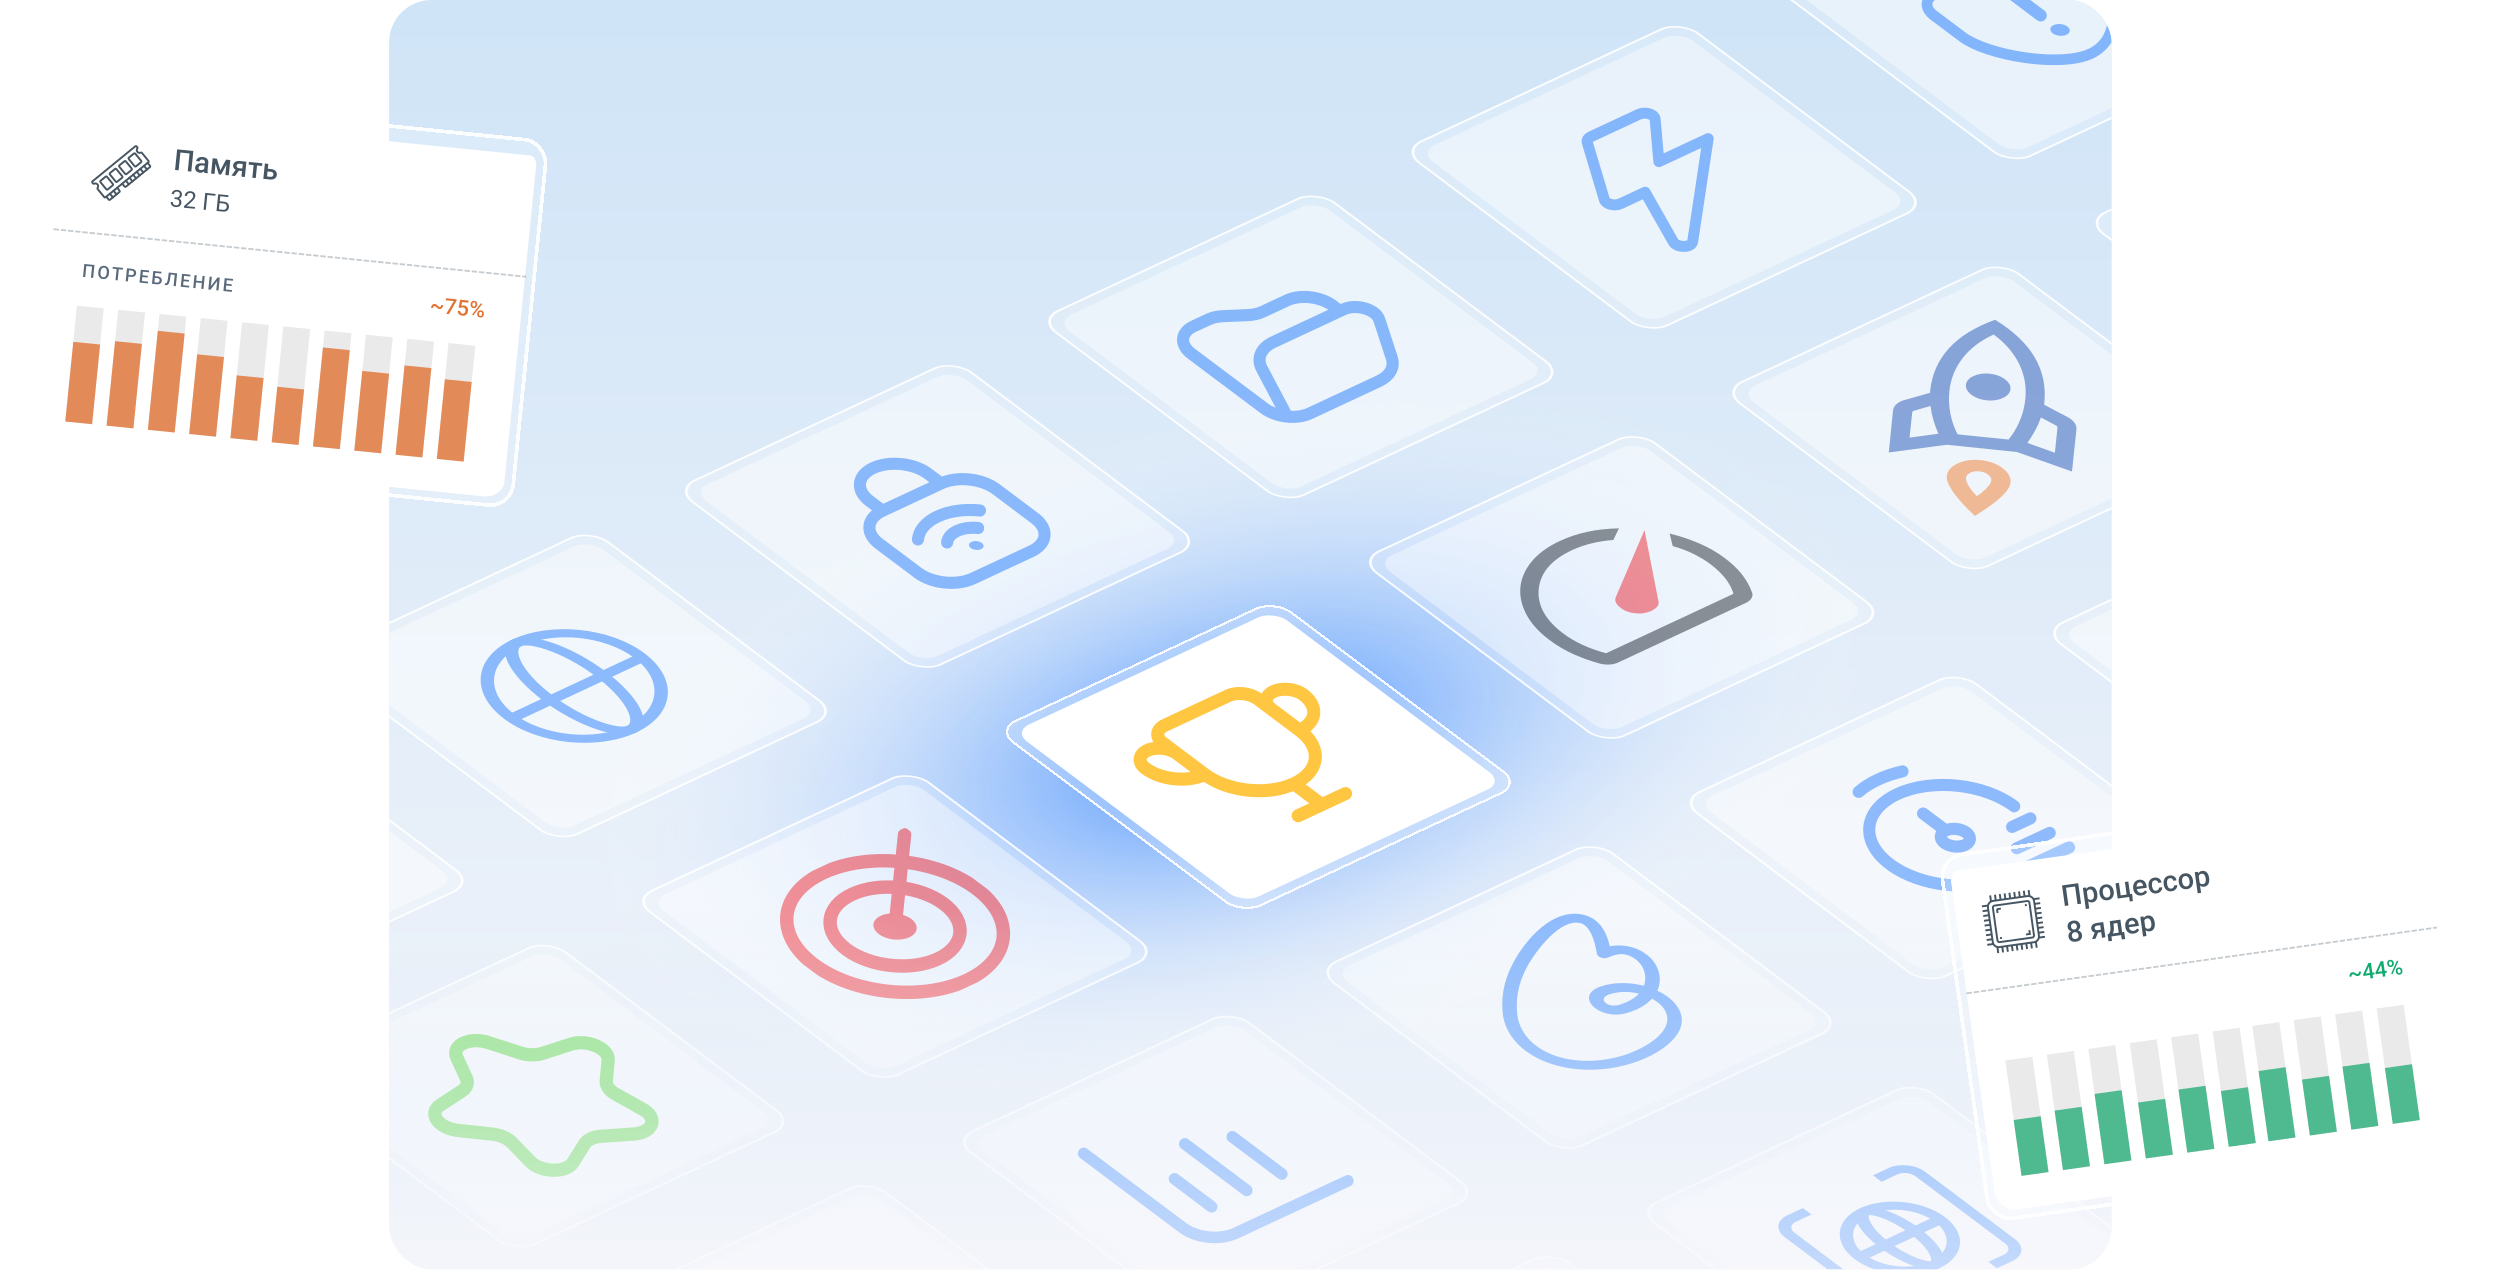 <svg width="614" height="312" viewBox="0 0 614 312" fill="none" xmlns="http://www.w3.org/2000/svg">
<g clip-path="url(#clip0_1609_81962)">
<rect x="95.566" width="423.06" height="311.763" rx="10.414" fill="url(#paint0_linear_1609_81962)"/>
<ellipse opacity="0.7" cx="153.409" cy="96.901" rx="153.409" ry="96.901" transform="matrix(0.906 -0.423 0.8 0.6 85.322 190.089)" fill="url(#paint1_radial_1609_81962)"/>
<rect width="75.913" height="75.913" rx="5.471" transform="matrix(0.906 -0.423 0.8 0.6 -12.951 203.402)" fill="white" fill-opacity="0.2"/>
<rect x="0.461" y="0.048" width="75.374" height="75.374" rx="5.201" transform="matrix(0.906 -0.423 0.8 0.6 -12.946 203.616)" stroke="white" stroke-opacity="0.9" stroke-width="0.54"/>
<g opacity="0.4">
<rect width="70.442" height="70.442" rx="4.103" transform="matrix(0.906 -0.423 0.8 0.6 -8.283 203.887)" fill="white"/>
</g>
<rect width="75.913" height="75.913" rx="5.471" transform="matrix(0.906 -0.423 0.8 0.6 76.281 161.76)" fill="white" fill-opacity="0.2"/>
<rect x="0.461" y="0.048" width="75.374" height="75.374" rx="5.201" transform="matrix(0.906 -0.423 0.8 0.6 76.286 161.974)" stroke="white" stroke-opacity="0.9" stroke-width="0.54"/>
<g opacity="0.4">
<rect width="70.442" height="70.442" rx="4.103" transform="matrix(0.906 -0.423 0.8 0.6 80.949 162.245)" fill="white"/>
<path fill-rule="evenodd" clip-rule="evenodd" d="M154.077 178.264C162.234 174.457 163.009 166.992 155.808 161.591C148.606 156.19 136.155 154.897 127.997 158.704C119.84 162.511 119.065 169.976 126.267 175.377C133.468 180.778 145.919 182.071 154.077 178.264ZM156.25 179.894C165.767 175.452 166.671 166.744 158.269 160.442C149.867 154.141 135.341 152.633 125.824 157.074C116.307 161.515 115.403 170.224 123.805 176.526C132.207 182.827 146.733 184.335 156.25 179.894Z" fill="#0066FF"/>
<path fill-rule="evenodd" clip-rule="evenodd" d="M154.088 174.411C152.889 172.032 150.214 169.034 146.245 166.057C142.275 163.08 137.971 160.843 134.339 159.599C132.519 158.975 131.012 158.651 129.888 158.551C128.788 158.453 128.264 158.583 128.008 158.703C127.751 158.822 127.416 159.093 127.32 159.749C127.223 160.419 127.406 161.362 128.007 162.554C129.207 164.933 131.881 167.93 135.851 170.908C139.82 173.885 144.125 176.122 147.756 177.366C149.576 177.989 151.083 178.314 152.207 178.414C153.307 178.512 153.831 178.382 154.087 178.262C154.344 178.143 154.679 177.871 154.775 177.216C154.873 176.546 154.689 175.603 154.088 174.411ZM156.261 179.892C160.491 177.918 157.108 171.21 148.706 164.908C140.304 158.607 130.064 155.099 125.835 157.073C121.605 159.046 124.987 165.755 133.389 172.056C141.791 178.358 152.031 181.866 156.261 179.892Z" fill="#0066FF"/>
<path fill-rule="evenodd" clip-rule="evenodd" d="M158.049 162.602L127.414 176.898L125.24 175.268L155.875 160.972L158.049 162.602Z" fill="#0066FF"/>
</g>
<rect width="75.913" height="75.913" rx="5.471" transform="matrix(0.906 -0.423 0.8 0.6 165.514 120.118)" fill="white" fill-opacity="0.2"/>
<rect x="0.461" y="0.048" width="75.374" height="75.374" rx="5.201" transform="matrix(0.906 -0.423 0.8 0.6 165.519 120.332)" stroke="white" stroke-opacity="0.9" stroke-width="0.54"/>
<g opacity="0.4">
<rect width="70.442" height="70.442" rx="4.103" transform="matrix(0.906 -0.423 0.8 0.6 170.182 120.603)" fill="white"/>
<g clip-path="url(#clip1_1609_81962)">
<path d="M241.127 133.345C241.784 133.838 241.713 134.518 240.969 134.865C240.226 135.212 239.091 135.094 238.435 134.602C237.778 134.109 237.849 133.429 238.592 133.082C239.336 132.735 240.471 132.853 241.127 133.345Z" fill="#0066FF"/>
<path d="M240.682 125.379C237.012 124.999 233.255 125.457 230.281 126.845C227.307 128.233 225.679 130.287 225.451 132.487M232.62 133.232C232.734 132.132 233.548 131.104 235.035 130.41C236.522 129.716 238.401 129.487 240.236 129.678M231.123 118.74L216.763 125.441M231.123 118.74C235.088 116.889 241.141 117.518 244.642 120.143L254.15 127.274C257.651 129.9 257.274 133.529 253.308 135.379L238.948 142.081C234.983 143.931 228.93 143.303 225.429 140.677L215.921 133.546C212.42 130.921 212.797 127.292 216.763 125.441M231.123 118.74L227.953 116.363C224.453 113.737 218.4 113.109 214.434 114.96C210.469 116.81 210.092 120.439 213.593 123.064L216.763 125.441" stroke="#0066FF" stroke-width="2.971" stroke-linecap="round" stroke-linejoin="round"/>
</g>
</g>
<rect width="75.913" height="75.913" rx="5.471" transform="matrix(0.906 -0.423 0.8 0.6 254.746 78.476)" fill="white" fill-opacity="0.2"/>
<rect x="0.461" y="0.048" width="75.374" height="75.374" rx="5.201" transform="matrix(0.906 -0.423 0.8 0.6 254.751 78.69)" stroke="white" stroke-opacity="0.9" stroke-width="0.54"/>
<g opacity="0.4">
<rect width="70.442" height="70.442" rx="4.103" transform="matrix(0.906 -0.423 0.8 0.6 259.414 78.961)" fill="white"/>
<g clip-path="url(#clip2_1609_81962)">
<path d="M329.086 76.39L327.303 75.053C324.35 72.838 319.344 72.26 316.124 73.763L310.104 76.572C309.067 77.056 307.794 77.341 306.418 77.397L300.431 77.643C299.055 77.699 297.782 77.984 296.745 78.468L293.122 80.159C289.902 81.662 289.686 84.676 292.639 86.891L310.467 100.262C313.421 102.477 318.426 103.055 321.646 101.552L338.625 93.629C341.356 92.355 342.572 90.188 341.829 87.921L338.728 78.46C337.906 75.952 333.017 74.556 329.995 75.966L329.086 76.39ZM329.086 76.39L312.758 84.01C309.686 85.443 308.561 87.987 309.889 90.501L315.976 102.029" stroke="#0066FF" stroke-width="2.971" stroke-linecap="round" stroke-linejoin="round"/>
</g>
</g>
<rect width="75.913" height="75.913" rx="5.471" transform="matrix(0.906 -0.423 0.8 0.6 343.979 36.835)" fill="white" fill-opacity="0.2"/>
<rect x="0.461" y="0.048" width="75.374" height="75.374" rx="5.201" transform="matrix(0.906 -0.423 0.8 0.6 343.983 37.048)" stroke="white" stroke-opacity="0.9" stroke-width="0.54"/>
<g opacity="0.4">
<rect width="70.442" height="70.442" rx="4.103" transform="matrix(0.906 -0.423 0.8 0.6 348.646 37.319)" fill="white"/>
<path d="M406.495 29.256C406.389 28.055 404.045 27.356 402.517 28.07L390.646 33.609C389.983 33.919 389.669 34.429 389.824 34.947L394.034 49.033C394.366 50.144 396.553 50.701 397.976 50.037L404.036 47.209L410.911 59.311C411.679 60.89 415.363 60.94 415.711 59.377L419.526 34.049L407.421 39.698L406.495 29.256Z" stroke="#0066FF" stroke-width="2.694" stroke-linecap="round" stroke-linejoin="round"/>
</g>
<rect width="75.913" height="75.913" rx="5.471" transform="matrix(0.906 -0.423 0.8 0.6 433.211 -4.807)" fill="white" fill-opacity="0.2"/>
<rect x="0.461" y="0.048" width="75.374" height="75.374" rx="5.201" transform="matrix(0.906 -0.423 0.8 0.6 433.216 -4.593)" stroke="white" stroke-opacity="0.9" stroke-width="0.54"/>
<g opacity="0.4">
<rect width="70.442" height="70.442" rx="4.103" transform="matrix(0.906 -0.423 0.8 0.6 437.879 -4.323)" fill="white"/>
<path d="M474.105 -0.764L481.997 -8.582C482.692 -9.27 483.771 -9.774 485.065 -10.013L499.754 -12.733C502.259 -13.197 505.15 -12.603 506.946 -11.257L514.085 -5.902C520.097 -1.393 521.241 9.561 513.495 13.176C505.958 16.693 488.009 13.581 481.997 9.072L474.858 3.718C473.062 2.371 472.76 0.569 474.105 -0.764Z" stroke="#0066FF" stroke-width="2.623"/>
<ellipse cx="1.981" cy="1.981" rx="1.981" ry="1.981" transform="matrix(-0.906 0.423 -0.8 -0.6 509.33 7.7)" fill="#0066FF"/>
<path d="M501.202 3.784L490.109 -4.536" stroke="#0066FF" stroke-width="2.971" stroke-linecap="round" stroke-linejoin="round"/>
</g>
<rect width="75.913" height="75.913" rx="5.471" transform="matrix(0.906 -0.423 0.8 0.6 65.826 262.484)" fill="white" fill-opacity="0.2"/>
<rect x="0.461" y="0.048" width="75.374" height="75.374" rx="5.201" transform="matrix(0.906 -0.423 0.8 0.6 65.831 262.698)" stroke="white" stroke-opacity="0.9" stroke-width="0.54"/>
<g opacity="0.4">
<rect width="70.442" height="70.442" rx="4.103" transform="matrix(0.906 -0.423 0.8 0.6 70.494 262.969)" fill="white"/>
<path d="M112.169 259.678C110.803 256.721 115.394 254.578 119.938 256.053L127.791 258.602C129.595 259.187 131.628 259.228 133.227 258.711L140.187 256.46C144.213 255.157 149.64 257.501 149.369 260.426L148.901 265.481C148.794 266.642 149.644 267.847 151.175 268.701L157.837 272.422C161.692 274.575 160.454 278.165 155.743 278.498L147.601 279.074C145.73 279.206 144.222 279.909 143.569 280.955L140.728 285.506C139.083 288.139 132.892 288.014 130.251 285.295L125.687 280.596C124.638 279.516 122.856 278.746 120.922 278.538L112.504 277.63C107.633 277.104 105.044 273.436 108.123 271.423L113.444 267.943C114.667 267.144 115.073 265.965 114.53 264.79L112.169 259.678Z" stroke="#2AD000" stroke-width="3.268" stroke-linejoin="round"/>
</g>
<rect width="75.913" height="75.913" rx="5.471" transform="matrix(0.906 -0.423 0.8 0.6 155.059 220.843)" fill="white" fill-opacity="0.2"/>
<rect x="0.461" y="0.048" width="75.374" height="75.374" rx="5.201" transform="matrix(0.906 -0.423 0.8 0.6 155.064 221.057)" stroke="white" stroke-opacity="0.9" stroke-width="0.54"/>
<g opacity="0.4">
<rect width="70.442" height="70.442" rx="4.103" transform="matrix(0.906 -0.423 0.8 0.6 159.727 221.327)" fill="white"/>
<g clip-path="url(#clip3_1609_81962)">
<circle cx="4.402" cy="4.402" r="4.402" transform="matrix(0.906 -0.423 0.8 0.6 212.316 226.777)" fill="#FF0000"/>
<path d="M219.826 227.559L220.817 218.008M222.163 205.046L220.817 218.008M220.817 218.008C224.895 218.431 228.875 219.787 231.793 221.975C237.627 226.351 237 232.399 230.391 235.483C223.781 238.567 213.694 237.52 207.859 233.144C202.024 228.768 202.652 222.72 209.261 219.636C212.566 218.094 216.74 217.585 220.817 218.008ZM239.771 218.252C249.495 225.545 248.449 235.625 237.434 240.765C226.418 245.906 209.606 244.16 199.881 236.867C190.157 229.574 191.203 219.494 202.218 214.354C213.233 209.213 230.046 210.959 239.771 218.252Z" stroke="#FF0000" stroke-width="3.301" stroke-linecap="round"/>
</g>
</g>
<g filter="url(#filter8_d_1609_81962)">
<path d="M248.668 182.484C246.251 180.671 246.511 178.165 249.249 176.887L308.125 149.412C310.863 148.134 315.042 148.568 317.46 150.381L369.436 189.363C371.854 191.176 371.594 193.682 368.855 194.96L309.98 222.435C307.242 223.713 303.062 223.279 300.645 221.466L248.668 182.484Z" fill="white" fill-opacity="0.2" shape-rendering="crispEdges"/>
<path d="M249.465 177.049L308.34 149.573C310.943 148.359 314.917 148.772 317.215 150.495L369.192 189.478C371.49 191.201 371.243 193.583 368.64 194.798L309.764 222.273C307.161 223.488 303.187 223.076 300.889 221.352L248.913 182.37C246.615 180.646 246.862 178.263 249.465 177.049Z" stroke="white" stroke-opacity="0.9" stroke-width="0.54" shape-rendering="crispEdges"/>
<rect width="70.442" height="70.442" rx="4.103" transform="matrix(0.906 -0.423 0.8 0.6 248.959 179.685)" fill="white"/>
<g clip-path="url(#clip4_1609_81962)">
<path d="M317.802 192.486C311.378 195.484 301.573 194.466 295.901 190.213M317.802 192.486C324.226 189.488 324.836 183.61 319.165 179.357M317.802 192.486L324.648 197.621M295.901 190.213L285.633 182.511C283.742 181.093 283.946 179.134 286.087 178.135L301.596 170.897C303.737 169.898 307.006 170.237 308.896 171.655L319.165 179.357M295.901 190.213L289.055 185.078C287.165 183.661 283.897 183.321 281.755 184.321C279.614 185.32 279.411 187.279 281.301 188.697C285.082 191.533 291.619 192.211 295.901 190.213ZM319.165 179.357L312.319 174.222C310.429 172.804 310.632 170.845 312.773 169.846C314.915 168.846 318.183 169.185 320.074 170.603C323.854 173.439 323.448 177.358 319.165 179.357ZM324.648 197.621L318.832 200.335M324.648 197.621L330.464 194.907" stroke="#FFC641" stroke-width="3.209" stroke-linecap="round"/>
</g>
</g>
<rect width="75.913" height="75.913" rx="5.471" transform="matrix(0.906 -0.423 0.8 0.6 333.523 137.559)" fill="white" fill-opacity="0.2"/>
<rect x="0.461" y="0.048" width="75.374" height="75.374" rx="5.201" transform="matrix(0.906 -0.423 0.8 0.6 333.528 137.773)" stroke="white" stroke-opacity="0.9" stroke-width="0.54"/>
<g opacity="0.4">
<rect width="70.442" height="70.442" rx="4.103" transform="matrix(0.906 -0.423 0.8 0.6 338.191 138.043)" fill="white"/>
<path fill-rule="evenodd" clip-rule="evenodd" d="M389.886 130.605C387.502 131.111 385.232 131.867 383.075 132.873C380.107 134.258 377.809 135.939 376.18 137.915C374.552 139.891 373.631 141.981 373.417 144.186C373.202 146.391 373.684 148.619 374.862 150.869C376.04 153.12 377.936 155.226 380.551 157.187C382.419 158.588 384.405 159.756 386.51 160.691C388.615 161.626 390.767 162.391 392.968 162.988C393.769 163.189 394.566 163.26 395.359 163.203C396.152 163.145 396.85 162.975 397.455 162.693L428.744 148.091C429.363 147.802 429.819 147.437 430.113 146.996C430.406 146.554 430.486 146.101 430.352 145.636C429.786 144.024 428.939 142.499 427.812 141.063C426.684 139.627 425.203 138.235 423.368 136.887C421.597 135.587 419.622 134.46 417.442 133.506C415.262 132.551 412.802 131.728 410.064 131.036L410.819 134.117C412.625 134.619 414.312 135.254 415.878 136.02C417.444 136.786 418.828 137.62 420.029 138.52C421.497 139.621 422.716 140.777 423.687 141.988C424.658 143.199 425.343 144.483 425.742 145.839L394.452 160.441C392.458 159.91 390.559 159.234 388.757 158.411C386.955 157.588 385.353 156.651 383.952 155.6C379.515 152.272 377.503 148.614 377.917 144.626C378.331 140.637 381.051 137.471 386.077 135.125C387.568 134.429 389.161 133.874 390.856 133.46C392.55 133.045 394.345 132.764 396.241 132.616L397.613 129.756C394.846 129.817 392.271 130.1 389.886 130.605Z" fill="black"/>
<path d="M401.619 150.633C403.135 150.791 404.51 150.56 405.743 149.941C406.976 149.322 407.502 148.584 407.323 147.728L403.892 130.184L396.847 146.641C396.482 147.448 396.807 148.276 397.822 149.125C398.838 149.973 400.104 150.476 401.619 150.633Z" fill="#FF0000"/>
</g>
<rect width="75.913" height="75.913" rx="5.471" transform="matrix(0.906 -0.423 0.8 0.6 422.756 95.917)" fill="white" fill-opacity="0.2"/>
<rect x="0.461" y="0.048" width="75.374" height="75.374" rx="5.201" transform="matrix(0.906 -0.423 0.8 0.6 422.761 96.131)" stroke="white" stroke-opacity="0.9" stroke-width="0.54"/>
<g opacity="0.4">
<rect width="70.442" height="70.442" rx="4.103" transform="matrix(0.906 -0.423 0.8 0.6 427.424 96.402)" fill="white"/>
<path fill-rule="evenodd" clip-rule="evenodd" d="M490.009 78.536C494.488 81.286 497.725 84.363 499.722 87.766C501.718 91.169 502.506 94.897 502.085 98.948L502.038 99.404L507.768 102.416C508.531 102.817 509.104 103.285 509.488 103.821C509.872 104.357 510.034 104.908 509.975 105.473L508.881 115.809L495.371 111.023L478.114 109.231L463.888 111.126L464.924 100.816C464.983 100.251 465.258 99.741 465.749 99.284C466.24 98.828 466.9 98.483 467.729 98.247L474.021 96.47C474.029 96.386 474.033 96.312 474.033 96.248C474.032 96.183 474.036 96.109 474.045 96.024C474.466 91.973 475.994 88.488 478.631 85.57C481.268 82.652 485.06 80.308 490.009 78.536ZM476.058 106.524L468.991 107.484L469.632 101.305C469.643 101.204 469.688 101.114 469.767 101.037C469.847 100.96 469.959 100.903 470.106 100.867L474.125 99.706C474.272 100.871 474.51 102.014 474.837 103.135C475.164 104.256 475.571 105.385 476.058 106.524ZM493.276 107.952L480.801 106.678C479.992 105.184 479.401 103.515 479.029 101.672C478.657 99.827 478.569 97.956 478.766 96.058C479.074 93.096 480.143 90.418 481.973 88.022C483.804 85.627 486.362 83.671 489.646 82.155C492.549 84.314 494.648 86.752 495.944 89.469C497.239 92.186 497.734 95.025 497.426 97.987C497.229 99.885 496.763 101.697 496.027 103.422C495.292 105.147 494.375 106.657 493.276 107.952ZM505.319 105.023L504.678 111.201L497.927 108.786C498.637 107.772 499.273 106.754 499.834 105.732C500.395 104.71 500.867 103.645 501.251 102.535L504.946 104.496C505.082 104.562 505.18 104.641 505.242 104.732C505.304 104.825 505.33 104.921 505.319 105.023Z" fill="#0036AA"/>
<path fill-rule="evenodd" clip-rule="evenodd" d="M478.143 116.903C478.277 115.617 479.161 114.59 480.795 113.822C482.43 113.055 484.32 112.783 486.465 113.005C488.61 113.228 490.4 113.884 491.834 114.975C493.269 116.065 493.92 117.253 493.786 118.54C493.682 119.538 492.902 120.718 491.444 122.079C489.986 123.441 487.844 124.985 485.02 126.712C482.611 124.442 480.837 122.489 479.697 120.854C478.558 119.218 478.04 117.901 478.143 116.903ZM482.839 117.382C482.79 117.856 483.023 118.524 483.539 119.385C484.054 120.246 484.713 121.062 485.514 121.835C486.457 121.243 487.271 120.581 487.956 119.847C488.642 119.114 489.009 118.51 489.058 118.036C489.113 117.508 488.863 117.022 488.309 116.576C487.754 116.131 487.037 115.863 486.156 115.772C485.275 115.68 484.516 115.794 483.878 116.113C483.24 116.431 482.894 116.854 482.839 117.382Z" fill="#FF6A00"/>
<path d="M487.933 98.325C486.443 98.171 485.197 97.718 484.197 96.968C483.196 96.217 482.742 95.395 482.835 94.502C482.928 93.608 483.55 92.892 484.703 92.354C485.856 91.816 487.178 91.625 488.668 91.779C490.159 91.934 491.404 92.387 492.405 93.137C493.405 93.888 493.859 94.709 493.766 95.603C493.674 96.497 493.051 97.212 491.898 97.751C490.745 98.288 489.424 98.48 487.933 98.325Z" fill="#0036AA"/>
</g>
<rect width="75.913" height="75.913" rx="5.471" transform="matrix(0.906 -0.423 0.8 0.6 511.988 54.275)" fill="white" fill-opacity="0.2"/>
<rect x="0.461" y="0.048" width="75.374" height="75.374" rx="5.201" transform="matrix(0.906 -0.423 0.8 0.6 511.993 54.489)" stroke="white" stroke-opacity="0.9" stroke-width="0.54"/>
<g opacity="0.4">
<rect width="70.442" height="70.442" rx="4.103" transform="matrix(0.906 -0.423 0.8 0.6 516.656 54.76)" fill="white"/>
</g>
<rect width="75.913" height="75.913" rx="5.471" transform="matrix(0.906 -0.423 0.8 0.6 144.602 321.567)" fill="white" fill-opacity="0.2"/>
<rect x="0.461" y="0.048" width="75.374" height="75.374" rx="5.201" transform="matrix(0.906 -0.423 0.8 0.6 144.607 321.781)" stroke="white" stroke-opacity="0.9" stroke-width="0.54"/>
<g opacity="0.4">
<rect width="70.442" height="70.442" rx="4.103" transform="matrix(0.906 -0.423 0.8 0.6 149.27 322.051)" fill="white"/>
<g clip-path="url(#clip5_1609_81962)">
<path d="M183.893 330.153L193.467 325.686M214.528 315.857L218.358 314.07M214.528 315.857C217.329 317.957 217.028 320.86 213.855 322.341L210.026 324.128C206.854 325.608 202.012 325.106 199.211 323.005C196.41 320.905 196.712 318.002 199.884 316.521L203.713 314.734C206.886 313.254 211.728 313.756 214.528 315.857ZM225.688 331.215L235.261 326.747M200.797 342.831L204.626 341.044M204.626 341.044C207.427 343.144 212.269 343.647 215.441 342.166L219.271 340.379C222.443 338.899 222.744 335.996 219.944 333.896C217.143 331.795 212.301 331.292 209.129 332.773L205.299 334.56C202.127 336.04 201.825 338.943 204.626 341.044Z" stroke="#0066FF" stroke-width="3.169" stroke-linecap="round"/>
</g>
</g>
<rect width="75.913" height="75.913" rx="5.471" transform="matrix(0.906 -0.423 0.8 0.6 233.834 279.925)" fill="white" fill-opacity="0.2"/>
<rect x="0.461" y="0.048" width="75.374" height="75.374" rx="5.201" transform="matrix(0.906 -0.423 0.8 0.6 233.839 280.139)" stroke="white" stroke-opacity="0.9" stroke-width="0.54"/>
<g opacity="0.4">
<rect width="70.442" height="70.442" rx="4.103" transform="matrix(0.906 -0.423 0.8 0.6 238.502 280.409)" fill="white"/>
<g clip-path="url(#clip6_1609_81962)">
<path d="M266.148 283.28L290.489 301.536C293.85 304.056 299.661 304.66 303.467 302.883L331.039 290.016M288.456 289.528L297.584 296.374M290.987 280.943L306.2 292.353M302.646 279.204L314.816 288.332" stroke="#0066FF" stroke-width="2.852" stroke-linecap="round"/>
</g>
</g>
<rect width="75.913" height="75.913" rx="5.471" transform="matrix(0.906 -0.423 0.8 0.6 323.066 238.283)" fill="white" fill-opacity="0.2"/>
<rect x="0.461" y="0.048" width="75.374" height="75.374" rx="5.201" transform="matrix(0.906 -0.423 0.8 0.6 323.071 238.497)" stroke="white" stroke-opacity="0.9" stroke-width="0.54"/>
<g opacity="0.4">
<rect width="70.442" height="70.442" rx="4.103" transform="matrix(0.906 -0.423 0.8 0.6 327.734 238.768)" fill="white"/>
<path fill-rule="evenodd" clip-rule="evenodd" d="M397.676 246.781C399.724 246.183 401.397 245.234 402.515 244.038C399.998 243.436 397.362 243.498 395.287 244.21C392.156 245.231 394.693 247.67 397.682 246.778L397.676 246.781ZM374.764 238C372.835 241.734 372.141 245.735 372.719 249.791C374.527 258.966 387.065 262.942 399.09 259.069C404.493 257.33 411.692 252.887 408.862 248.07C408.245 247.011 407.157 246.036 405.738 245.266C404.343 246.797 402.228 248.014 399.628 248.781C392.71 250.846 386.322 244.504 393.241 242.244C396.263 241.222 400.114 241.175 403.742 242.117C404.518 240.129 404.062 237.182 401.454 235.421C397.947 233.045 395.456 235.301 394.098 235.362C393.619 235.337 393.154 235.202 392.797 234.985C392.44 234.768 392.218 234.486 392.176 234.195C391.991 232.871 391.017 227.173 387.884 226.66C382.347 225.749 376.034 235.37 374.764 238ZM388.297 224.546C393.351 225.372 394.81 229.928 395.375 232.419C398.196 231.806 401.665 232.483 403.927 234.091C407.639 236.594 408.342 240.525 407.05 243.312C409.41 244.433 411.211 245.938 412.199 247.618C415.653 253.5 408.046 258.807 401.112 261.041C386.882 265.625 371.317 260.55 369.179 249.724C368.544 245.382 369.275 241.096 371.333 237.097C373.198 233.202 379.909 223.171 388.3 224.546L388.297 224.546Z" fill="#0066FF"/>
</g>
<rect width="75.913" height="75.913" rx="5.471" transform="matrix(0.906 -0.423 0.8 0.6 412.299 196.641)" fill="white" fill-opacity="0.2"/>
<rect x="0.461" y="0.048" width="75.374" height="75.374" rx="5.201" transform="matrix(0.906 -0.423 0.8 0.6 412.304 196.855)" stroke="white" stroke-opacity="0.9" stroke-width="0.54"/>
<g opacity="0.4">
<rect width="70.442" height="70.442" rx="4.103" transform="matrix(0.906 -0.423 0.8 0.6 416.967 197.126)" fill="white"/>
<g clip-path="url(#clip7_1609_81962)">
<path d="M494.692 198.024C487.253 192.445 474.391 191.109 465.965 195.042C457.538 198.974 456.738 206.685 464.177 212.265C471.616 217.844 484.478 219.179 492.905 215.247L508.162 208.126" stroke="#0066FF" stroke-width="2.971" stroke-linecap="round"/>
<path d="M467.258 189.454C465.119 189.933 463.084 190.604 461.217 191.475C459.35 192.347 457.773 193.361 456.488 194.481" stroke="#0066FF" stroke-width="2.971" stroke-linecap="round"/>
<path d="M482.928 204.484C484.241 205.469 484.1 206.829 482.613 207.523C481.126 208.217 478.856 207.982 477.543 206.997C476.23 206.013 476.372 204.652 477.859 203.958C479.346 203.264 481.615 203.499 482.928 204.484Z" stroke="#0066FF" stroke-width="2.971"/>
<path d="M477.059 203.364L472.305 199.798" stroke="#0066FF" stroke-width="2.971" stroke-linecap="round" stroke-linejoin="round"/>
<path d="M495.336 208.329L503.414 204.56" stroke="#0066FF" stroke-width="2.971" stroke-linecap="round" stroke-linejoin="round"/>
<path d="M494.174 203.088L498.661 200.993" stroke="#0066FF" stroke-width="2.971" stroke-linecap="round" stroke-linejoin="round"/>
</g>
</g>
<rect width="75.913" height="75.913" rx="5.471" transform="matrix(0.906 -0.423 0.8 0.6 501.531 154.999)" fill="white" fill-opacity="0.2"/>
<rect x="0.461" y="0.048" width="75.374" height="75.374" rx="5.201" transform="matrix(0.906 -0.423 0.8 0.6 501.536 155.213)" stroke="white" stroke-opacity="0.9" stroke-width="0.54"/>
<g opacity="0.4">
<rect width="70.442" height="70.442" rx="4.103" transform="matrix(0.906 -0.423 0.8 0.6 506.199 155.484)" fill="white"/>
</g>
<rect width="75.913" height="75.913" rx="5.471" transform="matrix(0.906 -0.423 0.8 0.6 312.611 339.007)" fill="white" fill-opacity="0.2"/>
<rect x="0.461" y="0.048" width="75.374" height="75.374" rx="5.201" transform="matrix(0.906 -0.423 0.8 0.6 312.616 339.221)" stroke="white" stroke-opacity="0.9" stroke-width="0.54"/>
<g opacity="0.4">
<rect width="70.442" height="70.442" rx="4.103" transform="matrix(0.906 -0.423 0.8 0.6 317.279 339.492)" fill="white"/>
</g>
<rect width="75.913" height="75.913" rx="5.471" transform="matrix(0.906 -0.423 0.8 0.6 401.844 297.365)" fill="white" fill-opacity="0.2"/>
<rect x="0.461" y="0.048" width="75.374" height="75.374" rx="5.201" transform="matrix(0.906 -0.423 0.8 0.6 401.849 297.579)" stroke="white" stroke-opacity="0.9" stroke-width="0.54"/>
<g opacity="0.4">
<rect width="70.442" height="70.442" rx="4.103" transform="matrix(0.906 -0.423 0.8 0.6 406.512 297.85)" fill="white"/>
<path fill-rule="evenodd" clip-rule="evenodd" d="M474.214 309.797C478.973 307.576 479.425 303.222 475.224 300.071C471.023 296.92 463.76 296.166 459.001 298.387C454.243 300.608 453.791 304.962 457.992 308.113C462.193 311.263 469.456 312.017 474.214 309.797ZM476.388 311.427C482.506 308.572 483.087 302.973 477.686 298.922C472.284 294.871 462.946 293.902 456.828 296.757C450.71 299.612 450.129 305.211 455.53 309.262C460.931 313.312 470.269 314.282 476.388 311.427Z" fill="#0066FF"/>
<path fill-rule="evenodd" clip-rule="evenodd" d="M473.884 308.046C473.173 306.636 471.55 304.8 469.081 302.948C466.612 301.096 463.972 299.735 461.819 298.997C460.738 298.627 459.923 298.463 459.402 298.417C459.216 298.4 459.098 298.4 459.029 298.404C459.007 298.443 458.979 298.511 458.963 298.621C458.918 298.932 458.998 299.439 459.355 300.147C460.066 301.558 461.688 303.394 464.158 305.246C466.627 307.098 469.267 308.458 471.42 309.196C472.501 309.566 473.315 309.73 473.837 309.777C474.022 309.793 474.141 309.793 474.209 309.789C474.232 309.75 474.26 309.683 474.276 309.572C474.321 309.261 474.241 308.754 473.884 308.046ZM474.175 309.833C474.175 309.833 474.177 309.83 474.184 309.825C474.179 309.831 474.175 309.833 474.175 309.833ZM474.274 309.783C474.284 309.78 474.289 309.779 474.29 309.78C474.29 309.78 474.285 309.781 474.274 309.783ZM459.064 298.36C459.064 298.36 459.061 298.363 459.054 298.368C459.06 298.362 459.063 298.36 459.064 298.36ZM458.965 298.41C458.955 298.413 458.949 298.414 458.949 298.414C458.949 298.413 458.953 298.412 458.965 298.41ZM476.399 311.432C479.118 310.163 476.944 305.85 471.543 301.799C466.142 297.748 459.559 295.493 456.84 296.762C454.12 298.031 456.295 302.343 461.696 306.394C467.097 310.445 473.68 312.701 476.399 311.432Z" fill="#0066FF"/>
<path fill-rule="evenodd" clip-rule="evenodd" d="M477.549 300.316L457.855 309.506L455.682 307.876L475.376 298.686L477.549 300.316Z" fill="#0066FF"/>
<path d="M463.872 286.862C466.498 285.636 470.505 286.052 472.823 287.791L494.856 304.315C497.173 306.054 496.923 308.456 494.298 309.681L469.342 321.327C466.717 322.552 462.71 322.137 460.392 320.399L438.359 303.874C436.041 302.136 436.291 299.733 438.916 298.508L442.776 296.707L444.875 298.28L441.014 300.082C439.702 300.694 439.577 301.896 440.736 302.765L462.769 319.289C463.928 320.158 465.932 320.367 467.244 319.754L471.104 317.953L473.197 319.522L490.43 311.481L488.337 309.911L492.2 308.108C493.513 307.495 493.638 306.294 492.479 305.425L470.446 288.9C469.287 288.031 467.283 287.823 465.971 288.435L462.107 290.239L460.009 288.665L463.872 286.862Z" fill="#0066FF"/>
</g>
<rect width="75.913" height="75.913" rx="5.471" transform="matrix(0.906 -0.423 0.8 0.6 491.076 255.724)" fill="white" fill-opacity="0.2"/>
<rect x="0.461" y="0.048" width="75.374" height="75.374" rx="5.201" transform="matrix(0.906 -0.423 0.8 0.6 491.081 255.938)" stroke="white" stroke-opacity="0.9" stroke-width="0.54"/>
<g opacity="0.4">
<rect width="70.442" height="70.442" rx="4.103" transform="matrix(0.906 -0.423 0.8 0.6 495.744 256.208)" fill="white"/>
</g>
<rect x="95.566" width="423.06" height="311.763" rx="7.27" fill="url(#paint2_linear_1609_81962)"/>
</g>
<g filter="url(#filter20_d_1609_81962)">
<rect x="14.125" y="20.456" width="121.513" height="91.121" rx="6.075" transform="rotate(5.747 14.125 20.456)" fill="white" fill-opacity="0.2" shape-rendering="crispEdges"/>
<rect x="14.533" y="20.955" width="120.602" height="90.21" rx="5.619" transform="rotate(5.747 14.533 20.955)" stroke="white" stroke-opacity="0.9" stroke-width="0.911" shape-rendering="crispEdges"/>
<g clip-path="url(#clip8_1609_81962)">
<g filter="url(#filter21_d_1609_81962)">
<rect x="16.299" y="23.116" width="116.206" height="86.261" rx="1.788" transform="rotate(5.747 16.299 23.116)" fill="white"/>
</g>
<rect x="18.895" y="73.24" width="6.624" height="28.605" transform="rotate(5.747 18.895 73.24)" fill="#EAEAEA"/>
<rect opacity="0.8" x="18" y="82.135" width="6.624" height="19.666" transform="rotate(5.747 18 82.135)" fill="#E17334"/>
<rect x="59.453" y="77.322" width="6.624" height="28.605" transform="rotate(5.747 59.453 77.322)" fill="#EAEAEA"/>
<rect opacity="0.8" x="58.141" y="90.366" width="6.624" height="15.494" transform="rotate(5.747 58.141 90.366)" fill="#E17334"/>
<rect x="100.014" y="81.405" width="6.624" height="28.605" transform="rotate(5.747 100.014 81.405)" fill="#EAEAEA"/>
<rect opacity="0.8" x="99.357" y="87.928" width="6.624" height="22.049" transform="rotate(5.747 99.357 87.928)" fill="#E17334"/>
<rect x="49.312" y="76.302" width="6.624" height="28.605" transform="rotate(5.747 49.312 76.302)" fill="#EAEAEA"/>
<rect opacity="0.8" x="48.418" y="85.197" width="6.624" height="19.666" transform="rotate(5.747 48.418 85.197)" fill="#E17334"/>
<rect x="89.873" y="80.384" width="6.624" height="28.605" transform="rotate(5.747 89.873 80.384)" fill="#EAEAEA"/>
<rect opacity="0.8" x="88.978" y="89.279" width="6.624" height="19.666" transform="rotate(5.747 88.978 89.279)" fill="#E17334"/>
<rect x="29.035" y="74.261" width="6.624" height="28.605" transform="rotate(5.747 29.035 74.261)" fill="#EAEAEA"/>
<rect opacity="0.8" x="28.26" y="81.969" width="6.624" height="20.858" transform="rotate(5.747 28.26 81.969)" fill="#E17334"/>
<rect x="69.592" y="78.343" width="6.624" height="28.605" transform="rotate(5.747 69.592 78.343)" fill="#EAEAEA"/>
<rect opacity="0.8" x="68.102" y="93.165" width="6.624" height="13.706" transform="rotate(5.747 68.102 93.165)" fill="#E17334"/>
<rect x="110.148" y="82.425" width="6.624" height="28.605" transform="rotate(5.747 110.148 82.425)" fill="#EAEAEA"/>
<rect opacity="0.8" x="109.254" y="91.32" width="6.624" height="19.666" transform="rotate(5.747 109.254 91.32)" fill="#E17334"/>
<rect x="39.176" y="75.282" width="6.624" height="28.605" transform="rotate(5.747 39.176 75.282)" fill="#EAEAEA"/>
<rect opacity="0.8" x="38.758" y="79.433" width="6.624" height="24.433" transform="rotate(5.747 38.758 79.433)" fill="#E17334"/>
<rect x="79.732" y="79.364" width="6.624" height="28.605" transform="rotate(5.747 79.732 79.364)" fill="#EAEAEA"/>
<rect opacity="0.8" x="79.314" y="83.515" width="6.624" height="24.433" transform="rotate(5.747 79.314 83.515)" fill="#E17334"/>
<path d="M108.381 73.076L108.864 73.122C108.848 73.272 108.814 73.408 108.759 73.53C108.705 73.651 108.635 73.754 108.549 73.838C108.465 73.923 108.368 73.986 108.257 74.027C108.147 74.067 108.03 74.081 107.905 74.068C107.759 74.053 107.633 74.012 107.525 73.943C107.42 73.873 107.309 73.772 107.193 73.641C107.12 73.556 107.052 73.491 106.986 73.444C106.921 73.395 106.848 73.367 106.768 73.359C106.69 73.351 106.621 73.365 106.561 73.401C106.502 73.436 106.453 73.489 106.414 73.56C106.375 73.632 106.351 73.717 106.341 73.816L105.846 73.766C105.861 73.615 105.895 73.48 105.95 73.361C106.004 73.24 106.073 73.139 106.156 73.058C106.242 72.975 106.339 72.915 106.448 72.876C106.557 72.838 106.675 72.826 106.8 72.838C106.946 72.853 107.074 72.897 107.184 72.969C107.296 73.042 107.407 73.141 107.517 73.266C107.593 73.354 107.662 73.422 107.726 73.468C107.79 73.515 107.86 73.542 107.936 73.55C108.014 73.558 108.085 73.543 108.149 73.506C108.212 73.466 108.264 73.409 108.305 73.335C108.346 73.26 108.371 73.174 108.381 73.076ZM112.156 71.69L112.121 72.034L110.257 75.331L109.595 75.265L111.441 72.124L109.476 71.926L109.527 71.425L112.156 71.69ZM113.124 73.838L112.636 73.665L113.034 71.778L115.079 71.984L115.026 72.516L113.501 72.362L113.304 73.282C113.366 73.253 113.451 73.228 113.559 73.205C113.666 73.181 113.787 73.176 113.921 73.189C114.1 73.207 114.257 73.253 114.391 73.326C114.528 73.398 114.64 73.494 114.728 73.615C114.816 73.734 114.878 73.876 114.914 74.039C114.951 74.201 114.959 74.38 114.939 74.576C114.922 74.751 114.879 74.913 114.812 75.061C114.746 75.208 114.656 75.335 114.542 75.441C114.428 75.547 114.289 75.626 114.126 75.676C113.965 75.725 113.778 75.738 113.566 75.717C113.408 75.701 113.259 75.663 113.117 75.603C112.978 75.542 112.855 75.46 112.75 75.359C112.644 75.255 112.564 75.133 112.508 74.992C112.452 74.849 112.427 74.69 112.435 74.513L113.05 74.575C113.053 74.7 113.076 74.809 113.12 74.901C113.165 74.991 113.229 75.064 113.314 75.118C113.398 75.172 113.498 75.205 113.614 75.216C113.72 75.227 113.813 75.218 113.893 75.189C113.974 75.159 114.042 75.111 114.1 75.047C114.159 74.981 114.206 74.901 114.24 74.808C114.275 74.715 114.299 74.611 114.311 74.494C114.322 74.383 114.317 74.28 114.297 74.185C114.279 74.09 114.244 74.006 114.194 73.932C114.145 73.859 114.08 73.8 113.998 73.755C113.917 73.708 113.821 73.679 113.71 73.668C113.56 73.653 113.443 73.663 113.359 73.698C113.276 73.734 113.198 73.781 113.124 73.838ZM115.582 72.975L115.602 72.774C115.617 72.63 115.661 72.502 115.736 72.39C115.81 72.278 115.911 72.193 116.038 72.133C116.165 72.074 116.313 72.053 116.481 72.07C116.655 72.088 116.797 72.138 116.908 72.221C117.021 72.304 117.103 72.408 117.153 72.533C117.204 72.657 117.222 72.791 117.208 72.936L117.187 73.136C117.173 73.277 117.129 73.403 117.054 73.515C116.982 73.627 116.882 73.713 116.755 73.772C116.63 73.831 116.481 73.852 116.309 73.835C116.139 73.818 115.996 73.767 115.882 73.684C115.769 73.601 115.688 73.497 115.637 73.372C115.586 73.248 115.568 73.115 115.582 72.975ZM116.038 72.818L116.017 73.018C116.01 73.088 116.017 73.155 116.037 73.22C116.058 73.286 116.095 73.34 116.146 73.384C116.198 73.428 116.265 73.454 116.347 73.462C116.43 73.471 116.5 73.458 116.556 73.425C116.613 73.392 116.658 73.346 116.691 73.286C116.723 73.226 116.743 73.162 116.75 73.092L116.77 72.891C116.777 72.82 116.77 72.752 116.748 72.687C116.729 72.62 116.694 72.564 116.644 72.521C116.594 72.477 116.527 72.451 116.444 72.443C116.364 72.435 116.294 72.447 116.235 72.48C116.177 72.513 116.131 72.56 116.097 72.621C116.065 72.681 116.045 72.747 116.038 72.818ZM117.196 75.295L117.217 75.092C117.231 74.95 117.276 74.823 117.35 74.711C117.426 74.599 117.528 74.514 117.655 74.454C117.782 74.395 117.93 74.374 118.098 74.391C118.272 74.409 118.414 74.459 118.525 74.542C118.638 74.625 118.719 74.729 118.767 74.853C118.818 74.978 118.836 75.111 118.822 75.254L118.801 75.457C118.787 75.599 118.743 75.727 118.668 75.838C118.596 75.95 118.497 76.036 118.371 76.095C118.246 76.155 118.097 76.176 117.925 76.158C117.755 76.141 117.613 76.091 117.498 76.007C117.386 75.924 117.303 75.82 117.251 75.696C117.2 75.571 117.182 75.438 117.196 75.295ZM117.655 75.136L117.634 75.34C117.627 75.409 117.634 75.476 117.656 75.542C117.679 75.607 117.717 75.663 117.768 75.708C117.82 75.752 117.885 75.778 117.963 75.786C118.052 75.795 118.125 75.783 118.182 75.75C118.24 75.715 118.284 75.669 118.312 75.61C118.343 75.55 118.362 75.485 118.369 75.413L118.389 75.21C118.397 75.139 118.389 75.071 118.368 75.005C118.348 74.94 118.312 74.886 118.261 74.842C118.211 74.798 118.144 74.772 118.061 74.764C117.979 74.756 117.909 74.768 117.852 74.801C117.794 74.834 117.748 74.88 117.714 74.939C117.682 74.999 117.662 75.065 117.655 75.136ZM118.409 72.867L116.258 75.646L115.956 75.428L118.108 72.65L118.409 72.867Z" fill="#E17334"/>
<path opacity="0.303" d="M13.367 54.49L128.989 66.127" stroke="#455562" stroke-width="0.447" stroke-linecap="square" stroke-dasharray="0.89"/>
<path d="M23.198 63.269L22.879 66.43L22.336 66.376L22.611 63.648L21.206 63.507L20.931 66.234L20.389 66.18L20.707 63.018L23.198 63.269ZM26.78 65.138L26.762 65.312C26.738 65.551 26.686 65.762 26.604 65.946C26.523 66.129 26.418 66.281 26.288 66.403C26.161 66.525 26.013 66.613 25.845 66.668C25.677 66.721 25.496 66.738 25.3 66.718C25.106 66.698 24.933 66.646 24.779 66.56C24.627 66.473 24.499 66.357 24.395 66.212C24.291 66.067 24.216 65.897 24.17 65.701C24.125 65.504 24.115 65.287 24.139 65.048L24.157 64.874C24.181 64.636 24.234 64.425 24.317 64.244C24.399 64.06 24.506 63.908 24.635 63.786C24.765 63.664 24.914 63.575 25.08 63.522C25.248 63.467 25.429 63.45 25.623 63.469C25.818 63.489 25.993 63.542 26.146 63.629C26.3 63.715 26.428 63.831 26.53 63.977C26.633 64.122 26.706 64.292 26.749 64.488C26.793 64.683 26.804 64.9 26.78 65.138ZM26.217 65.257L26.235 65.079C26.253 64.903 26.251 64.745 26.23 64.607C26.21 64.468 26.172 64.349 26.114 64.251C26.059 64.152 25.985 64.075 25.895 64.019C25.804 63.961 25.698 63.926 25.578 63.914C25.458 63.902 25.349 63.915 25.25 63.954C25.151 63.99 25.064 64.052 24.988 64.138C24.913 64.222 24.852 64.331 24.803 64.464C24.755 64.595 24.722 64.749 24.704 64.925L24.686 65.103C24.669 65.28 24.67 65.438 24.691 65.578C24.712 65.717 24.751 65.837 24.809 65.938C24.867 66.038 24.941 66.116 25.031 66.173C25.12 66.229 25.225 66.263 25.345 66.275C25.466 66.287 25.577 66.275 25.675 66.238C25.774 66.2 25.861 66.138 25.936 66.052C26.01 65.964 26.071 65.854 26.118 65.721C26.166 65.589 26.2 65.434 26.217 65.257ZM29.223 63.875L28.905 67.037L28.364 66.983L28.682 63.821L29.223 63.875ZM30.215 63.975L30.172 64.409L27.655 64.156L27.699 63.722L30.215 63.975ZM32.189 66.177L31.366 66.094L31.41 65.662L32.233 65.744C32.376 65.759 32.494 65.747 32.587 65.71C32.68 65.672 32.751 65.615 32.8 65.538C32.85 65.46 32.881 65.368 32.891 65.262C32.901 65.162 32.89 65.067 32.856 64.976C32.825 64.883 32.767 64.806 32.685 64.744C32.602 64.681 32.489 64.643 32.345 64.628L31.689 64.562L31.415 67.29L30.87 67.235L31.188 64.073L32.389 64.194C32.634 64.219 32.837 64.283 32.999 64.387C33.163 64.49 33.282 64.622 33.356 64.783C33.431 64.942 33.458 65.119 33.439 65.313C33.418 65.517 33.356 65.688 33.251 65.825C33.147 65.962 33.005 66.061 32.824 66.122C32.646 66.183 32.434 66.201 32.189 66.177ZM36.379 67.353L36.335 67.785L34.657 67.616L34.7 67.184L36.379 67.353ZM35.129 64.47L34.811 67.631L34.266 67.576L34.584 64.415L35.129 64.47ZM36.301 65.921L36.259 66.347L34.799 66.2L34.842 65.775L36.301 65.921ZM36.643 64.622L36.599 65.056L34.931 64.889L34.975 64.454L36.643 64.622ZM39.659 64.926L39.615 65.36L38.145 65.212L37.871 67.939L37.328 67.885L37.646 64.723L39.659 64.926ZM37.902 65.975L38.696 66.055C38.937 66.079 39.138 66.14 39.301 66.239C39.464 66.335 39.583 66.461 39.658 66.615C39.733 66.768 39.761 66.942 39.741 67.134C39.727 67.279 39.688 67.409 39.625 67.524C39.563 67.639 39.478 67.736 39.37 67.814C39.263 67.891 39.136 67.946 38.989 67.98C38.844 68.013 38.681 68.021 38.5 68.003L37.328 67.885L37.646 64.723L38.193 64.778L37.918 67.508L38.544 67.571C38.681 67.584 38.797 67.57 38.89 67.529C38.984 67.486 39.056 67.424 39.106 67.344C39.158 67.265 39.189 67.175 39.199 67.075C39.209 66.978 39.196 66.888 39.16 66.804C39.127 66.72 39.068 66.65 38.984 66.593C38.901 66.536 38.79 66.501 38.653 66.487L37.858 66.407L37.902 65.975ZM43.081 65.27L43.037 65.704L41.522 65.552L41.565 65.118L43.081 65.27ZM43.498 65.312L43.18 68.474L42.635 68.419L42.953 65.257L43.498 65.312ZM41.457 65.107L41.997 65.161L41.763 66.723C41.73 66.953 41.69 67.153 41.644 67.326C41.597 67.498 41.543 67.644 41.481 67.763C41.419 67.883 41.347 67.978 41.264 68.05C41.18 68.121 41.084 68.17 40.975 68.197C40.867 68.223 40.743 68.228 40.602 68.214L40.463 68.2L40.507 67.768L40.592 67.77C40.669 67.772 40.737 67.761 40.795 67.736C40.855 67.71 40.907 67.668 40.952 67.611C40.998 67.553 41.038 67.476 41.074 67.38C41.11 67.284 41.143 67.166 41.171 67.026C41.202 66.885 41.23 66.721 41.256 66.532L41.457 65.107ZM46.502 68.372L46.458 68.804L44.78 68.635L44.823 68.203L46.502 68.372ZM45.252 65.489L44.934 68.65L44.389 68.595L44.707 65.434L45.252 65.489ZM46.424 66.94L46.382 67.366L44.922 67.219L44.965 66.793L46.424 66.94ZM46.766 65.641L46.722 66.075L45.054 65.907L45.098 65.473L46.766 65.641ZM49.734 67.273L49.69 67.706L48.012 67.537L48.055 67.104L49.734 67.273ZM48.323 65.798L48.005 68.959L47.459 68.904L47.778 65.743L48.323 65.798ZM50.286 65.995L49.967 69.157L49.425 69.102L49.743 65.941L50.286 65.995ZM51.8 68.444L53.432 66.312L53.977 66.367L53.659 69.528L53.114 69.474L53.343 67.198L51.711 69.332L51.168 69.278L51.486 66.116L52.029 66.171L51.8 68.444ZM56.981 69.426L56.938 69.858L55.259 69.689L55.303 69.257L56.981 69.426ZM55.731 66.543L55.413 69.705L54.868 69.65L55.186 66.489L55.731 66.543ZM56.904 67.995L56.861 68.421L55.402 68.274L55.444 67.848L56.904 67.995ZM57.245 66.696L57.201 67.13L55.534 66.962L55.577 66.528L57.245 66.696Z" fill="#586A7B"/>
<g clip-path="url(#clip9_1609_81962)">
<path d="M47.489 35.261L46.98 40.319L46.111 40.232L46.551 35.868L44.303 35.642L43.864 40.006L42.995 39.918L43.504 34.86L47.489 35.261ZM50.141 39.876L50.322 38.083C50.335 37.949 50.322 37.831 50.283 37.729C50.245 37.627 50.178 37.544 50.084 37.48C49.992 37.417 49.872 37.378 49.724 37.364C49.587 37.35 49.467 37.361 49.362 37.397C49.258 37.434 49.174 37.488 49.111 37.562C49.047 37.635 49.01 37.721 49 37.821L48.166 37.737C48.181 37.588 48.232 37.448 48.318 37.317C48.403 37.185 48.52 37.072 48.668 36.976C48.815 36.881 48.987 36.812 49.183 36.769C49.38 36.725 49.596 36.715 49.832 36.739C50.115 36.768 50.36 36.84 50.568 36.957C50.779 37.074 50.937 37.235 51.042 37.44C51.151 37.643 51.191 37.888 51.162 38.175L50.993 39.846C50.976 40.017 50.972 40.173 50.982 40.312C50.994 40.449 51.018 40.569 51.054 40.673L51.048 40.729L50.19 40.643C50.16 40.548 50.14 40.431 50.131 40.289C50.124 40.146 50.128 40.008 50.141 39.876ZM50.417 38.356L50.372 38.875L49.771 38.814C49.615 38.798 49.477 38.8 49.356 38.818C49.235 38.834 49.133 38.866 49.048 38.913C48.964 38.961 48.898 39.022 48.851 39.097C48.803 39.172 48.775 39.259 48.765 39.359C48.755 39.458 48.769 39.552 48.807 39.64C48.845 39.726 48.906 39.796 48.989 39.851C49.075 39.907 49.181 39.941 49.309 39.954C49.48 39.971 49.633 39.951 49.767 39.895C49.904 39.836 50.015 39.759 50.099 39.665C50.184 39.568 50.233 39.474 50.247 39.381L50.481 39.78C50.443 39.873 50.386 39.97 50.307 40.072C50.229 40.174 50.131 40.269 50.012 40.358C49.895 40.444 49.759 40.511 49.602 40.559C49.448 40.606 49.273 40.62 49.078 40.601C48.833 40.576 48.619 40.505 48.437 40.389C48.254 40.27 48.117 40.122 48.025 39.944C47.933 39.764 47.898 39.567 47.919 39.354C47.94 39.155 47.994 38.983 48.084 38.837C48.176 38.69 48.3 38.571 48.456 38.482C48.615 38.392 48.804 38.332 49.022 38.3C49.241 38.266 49.487 38.263 49.76 38.29L50.417 38.356ZM54.117 40.013L55.513 37.381L56.239 37.454L54.3 41.056L53.73 40.999L52.552 37.083L53.279 37.156L54.117 40.013ZM53.063 37.135L52.685 40.894L51.847 40.809L52.226 37.05L53.063 37.135ZM55.346 41.161L55.724 37.402L56.565 37.487L56.187 41.246L55.346 41.161ZM58.102 39.582L58.971 39.67L57.719 41.4L56.854 41.313L58.102 39.582ZM58.907 37.723L60.519 37.885L60.141 41.644L59.307 41.56L59.619 38.461L58.84 38.383C58.683 38.367 58.55 38.382 58.443 38.427C58.336 38.47 58.253 38.533 58.196 38.616C58.138 38.697 58.105 38.783 58.096 38.873C58.087 38.963 58.1 39.052 58.136 39.14C58.174 39.228 58.238 39.304 58.327 39.367C58.419 39.429 58.538 39.468 58.684 39.483L59.789 39.594L59.727 40.206L58.622 40.095C58.391 40.071 58.186 40.021 58.009 39.945C57.832 39.867 57.685 39.769 57.569 39.652C57.452 39.532 57.367 39.398 57.314 39.251C57.261 39.1 57.244 38.94 57.261 38.771C57.278 38.598 57.329 38.441 57.413 38.302C57.497 38.163 57.61 38.046 57.75 37.95C57.893 37.855 58.062 37.787 58.255 37.748C58.451 37.707 58.668 37.699 58.907 37.723ZM63.194 38.154L62.816 41.913L61.975 41.829L62.353 38.07L63.194 38.154ZM64.427 38.278L64.361 38.938L61.074 38.608L61.141 37.948L64.427 38.278ZM65.488 39.592L66.597 39.704C66.921 39.737 67.191 39.819 67.407 39.95C67.623 40.082 67.78 40.251 67.879 40.458C67.98 40.662 68.018 40.888 67.993 41.136C67.975 41.319 67.924 41.486 67.841 41.636C67.758 41.785 67.645 41.91 67.501 42.013C67.36 42.116 67.191 42.19 66.995 42.236C66.8 42.282 66.582 42.292 66.338 42.268L64.674 42.1L65.053 38.341L65.894 38.426L65.582 41.522L66.405 41.604C66.572 41.621 66.708 41.606 66.814 41.558C66.919 41.51 66.998 41.442 67.052 41.354C67.107 41.266 67.14 41.169 67.151 41.065C67.162 40.959 67.149 40.856 67.112 40.756C67.077 40.657 67.013 40.572 66.92 40.502C66.826 40.431 66.696 40.388 66.529 40.371L65.421 40.259L65.488 39.592ZM42.899 46.619L43.271 46.656C43.454 46.675 43.607 46.66 43.732 46.611C43.859 46.562 43.957 46.487 44.026 46.387C44.096 46.286 44.139 46.169 44.152 46.035C44.168 45.877 44.155 45.742 44.113 45.629C44.071 45.517 44 45.428 43.901 45.362C43.801 45.297 43.67 45.257 43.508 45.24C43.361 45.225 43.228 45.242 43.11 45.288C42.993 45.334 42.897 45.406 42.823 45.505C42.75 45.604 42.706 45.725 42.692 45.868L42.17 45.816C42.191 45.607 42.263 45.422 42.385 45.261C42.508 45.101 42.669 44.979 42.87 44.897C43.072 44.814 43.299 44.786 43.551 44.811C43.8 44.836 44.012 44.902 44.19 45.01C44.367 45.115 44.499 45.259 44.585 45.443C44.672 45.624 44.702 45.843 44.676 46.099C44.666 46.203 44.63 46.311 44.569 46.425C44.51 46.537 44.425 46.639 44.313 46.73C44.203 46.822 44.065 46.892 43.898 46.942C43.732 46.99 43.537 47.002 43.313 46.98L42.867 46.935L42.899 46.619ZM42.855 47.048L42.887 46.735L43.333 46.779C43.595 46.806 43.808 46.859 43.973 46.938C44.138 47.017 44.264 47.114 44.352 47.227C44.441 47.341 44.499 47.461 44.526 47.59C44.555 47.716 44.564 47.84 44.551 47.963C44.532 48.155 44.482 48.322 44.401 48.464C44.322 48.606 44.218 48.723 44.089 48.815C43.962 48.906 43.817 48.971 43.653 49.007C43.49 49.044 43.315 49.053 43.129 49.034C42.95 49.016 42.784 48.974 42.631 48.907C42.48 48.841 42.349 48.754 42.239 48.645C42.128 48.535 42.046 48.406 41.992 48.258C41.939 48.109 41.922 47.942 41.94 47.76L42.462 47.812C42.448 47.956 42.466 48.084 42.517 48.197C42.571 48.311 42.653 48.404 42.763 48.476C42.876 48.546 43.012 48.589 43.172 48.605C43.332 48.621 43.472 48.608 43.593 48.565C43.715 48.52 43.813 48.444 43.886 48.338C43.962 48.231 44.008 48.093 44.025 47.921C44.042 47.75 44.021 47.606 43.96 47.49C43.9 47.372 43.806 47.28 43.68 47.214C43.556 47.146 43.405 47.103 43.228 47.086L42.855 47.048ZM47.892 49.023L47.849 49.452L45.159 49.182L45.196 48.806L46.694 47.443C46.878 47.275 47.022 47.132 47.125 47.013C47.23 46.892 47.306 46.783 47.352 46.685C47.4 46.585 47.429 46.482 47.44 46.374C47.454 46.239 47.438 46.114 47.392 45.999C47.349 45.883 47.277 45.786 47.176 45.709C47.075 45.633 46.949 45.587 46.797 45.571C46.614 45.553 46.458 45.573 46.328 45.633C46.201 45.69 46.101 45.779 46.028 45.899C45.955 46.019 45.91 46.161 45.894 46.324L45.372 46.272C45.395 46.04 45.467 45.834 45.588 45.652C45.709 45.47 45.875 45.333 46.086 45.24C46.297 45.145 46.548 45.113 46.84 45.142C47.099 45.168 47.317 45.237 47.492 45.347C47.667 45.456 47.796 45.599 47.877 45.774C47.96 45.948 47.991 46.145 47.968 46.365C47.956 46.485 47.923 46.606 47.869 46.726C47.818 46.844 47.75 46.961 47.666 47.076C47.584 47.191 47.49 47.303 47.384 47.413C47.28 47.522 47.169 47.629 47.052 47.733L45.831 48.816L47.892 49.023ZM52.94 45.813L52.895 46.259L50.913 46.06L50.544 49.724L50.002 49.669L50.416 45.559L52.94 45.813ZM56.115 46.133L56.071 46.579L54.089 46.379L53.72 50.043L53.178 49.989L53.592 45.879L56.115 46.133ZM53.838 47.594L54.959 47.707C55.26 47.738 55.509 47.814 55.706 47.936C55.903 48.057 56.046 48.213 56.135 48.404C56.224 48.596 56.256 48.813 56.232 49.056C56.214 49.236 56.167 49.399 56.092 49.544C56.016 49.686 55.914 49.807 55.784 49.906C55.655 50.003 55.5 50.073 55.321 50.116C55.142 50.157 54.94 50.166 54.714 50.143L53.178 49.989L53.592 45.879L54.137 45.934L53.768 49.6L54.758 49.7C54.96 49.721 55.126 49.7 55.258 49.639C55.392 49.577 55.493 49.488 55.564 49.373C55.634 49.259 55.677 49.133 55.69 48.996C55.704 48.858 55.688 48.729 55.641 48.608C55.594 48.488 55.511 48.387 55.392 48.307C55.275 48.225 55.115 48.174 54.914 48.153L53.793 48.041L53.838 47.594Z" fill="#455562"/>
<path fill-rule="evenodd" clip-rule="evenodd" d="M25.415 46.743C25.493 46.839 25.607 46.9 25.731 46.912C25.854 46.925 25.977 46.888 26.073 46.809L36.586 38.219C36.786 38.055 36.816 37.76 36.653 37.56L35.033 35.577C34.895 35.411 34.662 35.36 34.467 35.452C34.281 35.534 34.063 35.481 33.935 35.324C33.806 35.167 33.798 34.943 33.915 34.776C34.044 34.604 34.041 34.366 33.906 34.197L33.741 33.996C33.577 33.796 33.283 33.767 33.083 33.93L22.569 42.52C22.369 42.684 22.34 42.979 22.503 43.179L22.667 43.38C22.805 43.546 23.038 43.597 23.233 43.505C23.419 43.423 23.637 43.476 23.766 43.633C23.894 43.791 23.902 44.015 23.785 44.181C23.656 44.353 23.66 44.592 23.795 44.76L25.415 46.743ZM24.134 43.332C23.98 43.142 23.757 43.022 23.514 42.998C23.35 42.981 23.185 43.009 23.036 43.079L22.87 42.888L33.373 34.297L33.528 34.5C33.287 34.841 33.303 35.301 33.566 35.624C33.832 35.95 34.284 36.054 34.665 35.877L36.286 37.85L25.784 46.441L24.173 44.456C24.414 44.115 24.398 43.655 24.134 43.332Z" fill="#455562"/>
<path d="M26.814 47.513C26.691 47.501 26.577 47.44 26.499 47.343L25.916 46.631C25.861 46.565 25.845 46.474 25.875 46.394C25.905 46.313 25.976 46.255 26.061 46.242C26.146 46.229 26.232 46.262 26.285 46.33L26.867 47.042L29.173 45.148L28.589 44.447C28.509 44.345 28.525 44.197 28.625 44.115C28.726 44.032 28.874 44.046 28.958 44.145L29.54 44.858C29.703 45.059 29.674 45.353 29.474 45.517L27.157 47.41C27.061 47.489 26.938 47.526 26.814 47.513Z" fill="#455562"/>
<path d="M30.734 44.311C30.611 44.299 30.497 44.238 30.419 44.142L29.836 43.429C29.756 43.327 29.772 43.18 29.873 43.098C29.973 43.016 30.121 43.029 30.205 43.128L30.787 43.841L36.656 39.035L36.073 38.333C35.992 38.231 36.008 38.083 36.109 38C36.209 37.918 36.358 37.932 36.441 38.032L37.024 38.745C37.187 38.945 37.157 39.24 36.957 39.403L31.077 44.208C30.981 44.287 30.858 44.324 30.734 44.311Z" fill="#455562"/>
<path d="M27.694 46.881C27.631 46.875 27.574 46.844 27.534 46.795L26.806 45.904C26.725 45.802 26.741 45.654 26.842 45.572C26.942 45.489 27.09 45.503 27.174 45.603L27.902 46.494C27.963 46.568 27.973 46.672 27.927 46.757C27.882 46.842 27.79 46.891 27.694 46.881L27.694 46.881Z" fill="#455562"/>
<path d="M28.589 46.152C28.526 46.146 28.468 46.115 28.429 46.066L27.701 45.175C27.617 45.073 27.633 44.923 27.734 44.84C27.836 44.757 27.986 44.772 28.069 44.874L28.797 45.765C28.858 45.839 28.868 45.943 28.823 46.028C28.777 46.113 28.685 46.162 28.589 46.152L28.589 46.152Z" fill="#455562"/>
<path d="M31.614 43.676C31.551 43.67 31.493 43.639 31.453 43.59L30.725 42.699C30.645 42.597 30.661 42.45 30.762 42.368C30.862 42.286 31.01 42.299 31.094 42.398L31.822 43.289C31.883 43.364 31.893 43.468 31.847 43.552C31.802 43.637 31.709 43.686 31.614 43.676Z" fill="#455562"/>
<path d="M32.509 42.95C32.446 42.943 32.388 42.912 32.348 42.863L31.62 41.972C31.539 41.87 31.555 41.723 31.656 41.641C31.757 41.558 31.905 41.572 31.988 41.671L32.717 42.562C32.778 42.637 32.788 42.741 32.742 42.825C32.696 42.91 32.604 42.959 32.509 42.95L32.509 42.95Z" fill="#455562"/>
<path d="M33.4 42.221C33.337 42.215 33.279 42.184 33.239 42.135L32.511 41.244C32.43 41.142 32.446 40.994 32.547 40.912C32.648 40.83 32.796 40.843 32.88 40.943L33.608 41.834C33.669 41.909 33.678 42.013 33.633 42.097C33.587 42.182 33.495 42.231 33.4 42.221Z" fill="#455562"/>
<path d="M34.288 41.492C34.225 41.485 34.168 41.454 34.128 41.406L33.4 40.514C33.345 40.449 33.329 40.358 33.359 40.278C33.389 40.197 33.46 40.139 33.545 40.126C33.63 40.113 33.715 40.146 33.769 40.213L34.496 41.104C34.557 41.179 34.567 41.283 34.522 41.367C34.476 41.452 34.384 41.501 34.288 41.492L34.288 41.492Z" fill="#455562"/>
<path d="M35.179 40.765C35.117 40.758 35.059 40.727 35.019 40.678L34.291 39.787C34.236 39.722 34.22 39.631 34.25 39.551C34.28 39.47 34.351 39.412 34.436 39.399C34.521 39.385 34.606 39.419 34.66 39.486L35.388 40.377C35.448 40.452 35.458 40.556 35.413 40.641C35.367 40.725 35.275 40.774 35.179 40.765L35.179 40.765Z" fill="#455562"/>
<path d="M36.072 40.038C36.009 40.031 35.951 40 35.911 39.951L35.183 39.06C35.102 38.959 35.118 38.81 35.219 38.728C35.319 38.646 35.468 38.66 35.551 38.759L36.279 39.65C36.34 39.725 36.35 39.829 36.305 39.913C36.259 39.998 36.167 40.047 36.072 40.038L36.072 40.038Z" fill="#455562"/>
<path fill-rule="evenodd" clip-rule="evenodd" d="M25.929 44.827C26.009 44.925 26.125 44.987 26.25 44.999C26.376 45.012 26.501 44.975 26.599 44.895L27.834 43.885C28.037 43.719 28.068 43.419 27.901 43.216L26.455 41.446C26.289 41.243 25.989 41.212 25.786 41.379L24.551 42.388C24.347 42.554 24.317 42.854 24.483 43.057L25.929 44.827ZM24.852 42.757L26.087 41.747L27.534 43.517L26.298 44.527L24.852 42.757Z" fill="#455562"/>
<path fill-rule="evenodd" clip-rule="evenodd" d="M28.244 42.935C28.324 43.033 28.439 43.094 28.565 43.107C28.69 43.12 28.816 43.082 28.913 43.002L30.149 41.993C30.246 41.913 30.308 41.797 30.321 41.672C30.334 41.546 30.296 41.421 30.216 41.323L28.77 39.553C28.604 39.35 28.304 39.32 28.1 39.486L26.865 40.495C26.662 40.662 26.632 40.961 26.798 41.165L28.244 42.935ZM27.166 40.864L28.402 39.855L29.848 41.624L29.848 41.625L29.848 41.625L28.613 42.634L27.166 40.864Z" fill="#455562"/>
<path fill-rule="evenodd" clip-rule="evenodd" d="M30.558 41.039C30.638 41.137 30.753 41.199 30.879 41.212C31.005 41.224 31.13 41.187 31.228 41.107L32.463 40.097C32.561 40.017 32.623 39.902 32.635 39.777C32.648 39.651 32.61 39.526 32.53 39.428L31.084 37.658C31.005 37.56 30.889 37.498 30.763 37.486L30.763 37.486C30.637 37.473 30.512 37.51 30.415 37.591L29.179 38.6C28.976 38.767 28.946 39.066 29.112 39.27L30.558 41.039ZM29.481 38.969L30.716 37.959L32.163 39.729L30.927 40.739L29.481 38.969Z" fill="#455562"/>
<path fill-rule="evenodd" clip-rule="evenodd" d="M32.882 39.148C32.962 39.245 33.078 39.307 33.203 39.32C33.329 39.333 33.454 39.295 33.552 39.215L34.788 38.206C34.885 38.126 34.947 38.011 34.96 37.885C34.972 37.759 34.935 37.634 34.855 37.536L33.409 35.767C33.329 35.669 33.214 35.606 33.088 35.594L33.088 35.594C32.962 35.581 32.837 35.619 32.739 35.699L31.504 36.708C31.3 36.875 31.27 37.174 31.436 37.378L32.882 39.148ZM31.805 37.077L33.04 36.068L34.487 37.837L34.487 37.838L33.251 38.847L31.805 37.077Z" fill="#455562"/>
</g>
</g>
</g>
<g filter="url(#filter22_d_1609_81962)">
<rect x="475.803" y="208.433" width="121.513" height="91.121" rx="6.075" transform="rotate(-7.973 475.803 208.433)" fill="white" fill-opacity="0.2" shape-rendering="crispEdges"/>
<rect x="476.317" y="208.821" width="120.602" height="90.21" rx="5.619" transform="rotate(-7.973 476.317 208.821)" stroke="white" stroke-opacity="0.9" stroke-width="0.911" shape-rendering="crispEdges"/>
<g clip-path="url(#clip10_1609_81962)">
<g filter="url(#filter23_d_1609_81962)">
<rect x="478.549" y="210.502" width="116.206" height="86.261" rx="1.788" transform="rotate(-7.973 478.549 210.502)" fill="white"/>
</g>
<g clip-path="url(#clip11_1609_81962)">
<path d="M579.345 236.816L579.825 236.746C579.845 236.895 579.844 237.035 579.82 237.167C579.796 237.297 579.752 237.414 579.689 237.516C579.628 237.618 579.548 237.702 579.449 237.769C579.353 237.834 579.242 237.875 579.118 237.892C578.972 237.912 578.84 237.902 578.719 237.861C578.6 237.817 578.469 237.746 578.324 237.646C578.234 237.581 578.152 237.534 578.077 237.504C578.002 237.472 577.925 237.462 577.845 237.473C577.767 237.484 577.704 237.514 577.654 237.563C577.604 237.61 577.569 237.674 577.548 237.752C577.528 237.831 577.524 237.92 577.538 238.018L577.045 238.087C577.024 237.937 577.026 237.797 577.05 237.669C577.074 237.538 577.117 237.424 577.179 237.325C577.243 237.225 577.323 237.143 577.42 237.08C577.517 237.017 577.628 236.977 577.752 236.96C577.897 236.939 578.032 236.951 578.156 236.995C578.283 237.039 578.414 237.109 578.551 237.205C578.645 237.273 578.728 237.322 578.801 237.352C578.874 237.382 578.949 237.392 579.025 237.382C579.103 237.371 579.168 237.339 579.221 237.288C579.273 237.235 579.311 237.167 579.332 237.085C579.354 237.002 579.359 236.913 579.345 236.816ZM583.117 236.991L583.186 237.489L580.463 237.87L580.39 237.497L581.661 234.717L582.162 234.647L581.75 235.651L581.024 237.284L583.117 236.991ZM582.304 234.627L582.833 238.403L582.208 238.491L581.679 234.714L582.304 234.627ZM586.136 236.568L586.205 237.066L583.482 237.447L583.409 237.074L584.68 234.294L585.181 234.224L584.769 235.228L584.043 236.861L586.136 236.568ZM585.323 234.204L585.852 237.98L585.227 238.068L584.698 234.292L585.323 234.204ZM586.317 235.009L586.289 234.809C586.268 234.666 586.281 234.531 586.327 234.405C586.373 234.278 586.45 234.171 586.56 234.084C586.669 233.996 586.808 233.941 586.975 233.917C587.148 233.893 587.299 233.908 587.426 233.962C587.555 234.017 587.659 234.098 587.738 234.207C587.817 234.316 587.866 234.442 587.886 234.586L587.914 234.785C587.934 234.925 587.921 235.058 587.875 235.185C587.831 235.311 587.754 235.418 587.645 235.505C587.537 235.593 587.398 235.648 587.227 235.672C587.057 235.696 586.907 235.681 586.776 235.627C586.647 235.573 586.543 235.491 586.464 235.382C586.385 235.273 586.336 235.149 586.317 235.009ZM586.722 234.749L586.75 234.948C586.759 235.017 586.781 235.081 586.816 235.14C586.853 235.198 586.901 235.243 586.962 235.273C587.022 235.303 587.093 235.313 587.175 235.301C587.258 235.29 587.322 235.261 587.369 235.216C587.417 235.17 587.45 235.115 587.467 235.049C587.484 234.983 587.488 234.915 587.478 234.846L587.45 234.647C587.441 234.576 587.417 234.511 587.381 234.453C587.346 234.392 587.299 234.347 587.24 234.316C587.181 234.286 587.11 234.276 587.027 234.288C586.948 234.299 586.883 234.328 586.833 234.373C586.785 234.419 586.751 234.476 586.733 234.543C586.715 234.609 586.712 234.678 586.722 234.749ZM588.435 236.881L588.407 236.678C588.387 236.537 588.4 236.403 588.446 236.276C588.493 236.15 588.572 236.043 588.681 235.955C588.79 235.867 588.929 235.812 589.097 235.788C589.269 235.764 589.42 235.779 589.547 235.834C589.676 235.888 589.779 235.97 589.856 236.079C589.935 236.188 589.984 236.313 590.004 236.455L590.033 236.657C590.052 236.799 590.04 236.933 589.994 237.059C589.95 237.185 589.874 237.292 589.766 237.379C589.659 237.467 589.519 237.522 589.348 237.546C589.179 237.57 589.028 237.555 588.897 237.501C588.768 237.447 588.663 237.365 588.583 237.257C588.504 237.148 588.455 237.022 588.435 236.881ZM588.842 236.617L588.871 236.82C588.88 236.889 588.903 236.953 588.94 237.011C588.978 237.069 589.027 237.114 589.088 237.146C589.149 237.176 589.218 237.186 589.296 237.175C589.384 237.163 589.452 237.134 589.501 237.088C589.549 237.041 589.58 236.986 589.594 236.922C589.609 236.856 589.612 236.788 589.602 236.717L589.574 236.515C589.564 236.444 589.541 236.379 589.504 236.321C589.47 236.262 589.422 236.218 589.361 236.188C589.302 236.157 589.231 236.148 589.148 236.159C589.067 236.171 589.002 236.199 588.954 236.245C588.906 236.29 588.872 236.346 588.853 236.412C588.836 236.478 588.832 236.546 588.842 236.617ZM589.037 234.234L587.607 237.444L587.262 237.304L588.693 234.094L589.037 234.234Z" fill="#11AB70"/>
<rect x="492.51" y="258.64" width="6.704" height="28.605" transform="rotate(-7.973 492.51 258.64)" fill="#EAEAEA"/>
<rect opacity="0.8" x="494.555" y="273.248" width="6.704" height="13.855" transform="rotate(-7.973 494.555 273.248)" fill="#29AC7A"/>
<rect x="533.23" y="252.939" width="6.704" height="28.605" transform="rotate(-7.973 533.23 252.939)" fill="#EAEAEA"/>
<rect opacity="0.8" x="535.029" y="265.775" width="6.704" height="15.643" transform="rotate(-7.973 535.029 265.775)" fill="#29AC7A"/>
<rect x="573.51" y="247.297" width="6.704" height="28.605" transform="rotate(-7.973 573.51 247.297)" fill="#EAEAEA"/>
<rect opacity="0.8" x="575.309" y="260.133" width="6.704" height="15.643" transform="rotate(-7.973 575.309 260.133)" fill="#29AC7A"/>
<rect x="523.049" y="254.363" width="6.704" height="28.605" transform="rotate(-7.973 523.049 254.363)" fill="#EAEAEA"/>
<rect opacity="0.8" x="525.096" y="268.971" width="6.704" height="13.855" transform="rotate(-7.973 525.096 268.971)" fill="#29AC7A"/>
<rect x="563.33" y="248.722" width="6.704" height="28.605" transform="rotate(-7.973 563.33 248.722)" fill="#EAEAEA"/>
<rect opacity="0.8" x="565.377" y="263.33" width="6.704" height="13.855" transform="rotate(-7.973 565.377 263.33)" fill="#29AC7A"/>
<rect x="502.689" y="257.216" width="6.704" height="28.605" transform="rotate(-7.973 502.689 257.216)" fill="#EAEAEA"/>
<rect opacity="0.8" x="504.611" y="270.938" width="6.704" height="14.749" transform="rotate(-7.973 504.611 270.938)" fill="#29AC7A"/>
<rect x="543.41" y="251.512" width="6.704" height="28.605" transform="rotate(-7.973 543.41 251.512)" fill="#EAEAEA"/>
<rect opacity="0.8" x="545.457" y="266.12" width="6.704" height="13.855" transform="rotate(-7.973 545.457 266.12)" fill="#29AC7A"/>
<rect x="583.693" y="245.87" width="6.704" height="28.605" transform="rotate(-7.973 583.693 245.87)" fill="#EAEAEA"/>
<rect opacity="0.8" x="585.738" y="260.479" width="6.704" height="13.855" transform="rotate(-7.973 585.738 260.479)" fill="#29AC7A"/>
<rect x="512.871" y="255.79" width="6.704" height="28.605" transform="rotate(-7.973 512.871 255.79)" fill="#EAEAEA"/>
<rect opacity="0.8" x="514.422" y="266.855" width="6.704" height="17.431" transform="rotate(-7.973 514.422 266.855)" fill="#29AC7A"/>
<rect x="553.15" y="250.148" width="6.704" height="28.605" transform="rotate(-7.973 553.15 250.148)" fill="#EAEAEA"/>
<rect opacity="0.8" x="554.701" y="261.213" width="6.704" height="17.431" transform="rotate(-7.973 554.701 261.213)" fill="#29AC7A"/>
</g>
<path opacity="0.303" d="M483.201 242.119L598.285 226.001" stroke="#455562" stroke-width="0.447" stroke-linecap="square" stroke-dasharray="0.89"/>
<g clip-path="url(#clip12_1609_81962)">
<path fill-rule="evenodd" clip-rule="evenodd" d="M498.463 216.741L498.651 218.083C499.017 218.199 499.332 218.436 499.543 218.756L500.885 218.568L500.952 219.04L499.752 219.208C499.775 219.285 499.793 219.363 499.804 219.442L499.87 219.914L501.051 219.748L501.117 220.221L499.937 220.386L500.036 221.094L501.216 220.929L501.282 221.401L500.102 221.566L500.201 222.274L501.381 222.109L501.448 222.581L500.267 222.747L500.366 223.455L501.547 223.29L501.613 223.762L500.433 223.927L500.532 224.635L501.712 224.47L501.778 224.942L500.598 225.107L500.697 225.816L501.877 225.65L501.944 226.122L500.763 226.288L500.862 226.996L502.043 226.831L502.109 227.303L500.928 227.468L500.995 227.94C501.005 228.019 501.01 228.099 501.009 228.179L502.208 228.011L502.274 228.483L500.932 228.671C500.816 229.037 500.579 229.351 500.259 229.563L500.447 230.905L499.975 230.971L499.807 229.772C499.73 229.795 499.653 229.812 499.574 229.824L499.101 229.89L499.267 231.071L498.795 231.137L498.629 229.956L497.921 230.055L498.086 231.236L497.614 231.302L497.449 230.122L496.741 230.221L496.906 231.401L496.434 231.467L496.269 230.287L495.56 230.386L495.726 231.566L495.254 231.633L495.088 230.452L494.38 230.551L494.545 231.732L494.073 231.798L493.908 230.618L493.2 230.717L493.365 231.897L492.893 231.963L492.728 230.783L492.019 230.882L492.185 232.062L491.713 232.129L491.547 230.948L491.075 231.014C490.996 231.025 490.916 231.029 490.836 231.028L491.004 232.228L490.532 232.294L490.344 230.952C489.979 230.836 489.664 230.599 489.452 230.279L488.11 230.467L488.044 229.995L489.243 229.827C489.22 229.75 489.203 229.672 489.191 229.593L489.125 229.121L487.945 229.286L487.879 228.814L489.059 228.649L488.96 227.941L487.779 228.106L487.713 227.634L488.894 227.469L488.794 226.76L487.614 226.926L487.548 226.454L488.728 226.288L488.629 225.58L487.449 225.745L487.383 225.273L488.563 225.108L488.464 224.4L487.283 224.565L487.217 224.093L488.398 223.928L488.298 223.219L487.118 223.385L487.052 222.913L488.232 222.747L488.133 222.039L486.953 222.204L486.887 221.732L488.067 221.567L488.001 221.095C487.991 221.016 487.986 220.936 487.987 220.856L486.788 221.024L486.721 220.552L488.063 220.364C488.179 219.998 488.417 219.683 488.736 219.472L488.548 218.13L489.021 218.064L489.189 219.263C489.265 219.24 489.343 219.223 489.422 219.211L489.894 219.145L489.729 217.964L490.201 217.898L490.366 219.079L491.074 218.979L490.909 217.799L491.381 217.733L491.547 218.913L492.255 218.814L492.089 217.634L492.562 217.568L492.727 218.748L493.435 218.649L493.27 217.468L493.742 217.402L493.907 218.583L494.615 218.484L494.45 217.303L494.922 217.237L495.088 218.417L495.796 218.318L495.63 217.138L496.103 217.072L496.268 218.252L496.976 218.153L496.811 216.973L497.283 216.906L497.448 218.087L497.92 218.021C498 218.01 498.079 218.005 498.159 218.006L497.991 216.807L498.463 216.741ZM499.508 229.351C500.16 229.259 500.614 228.657 500.523 228.006L499.333 219.507C499.241 218.856 498.639 218.402 497.987 218.492L489.489 219.682C488.837 219.774 488.383 220.376 488.474 221.028L489.664 229.527C489.756 230.178 490.358 230.632 491.01 230.542L499.508 229.351Z" fill="#455562"/>
<path fill-rule="evenodd" clip-rule="evenodd" d="M489.823 220.357L497.85 219.233C498.241 219.178 498.602 219.451 498.657 219.842L499.781 227.868C499.836 228.259 499.563 228.621 499.172 228.676L491.146 229.8C490.755 229.854 490.393 229.582 490.339 229.191L489.214 221.164C489.16 220.773 489.432 220.412 489.823 220.357ZM499.107 228.203C499.237 228.185 499.328 228.065 499.31 227.934L498.186 219.908C498.168 219.778 498.047 219.687 497.917 219.705L489.89 220.829C489.76 220.847 489.669 220.968 489.687 221.098L490.812 229.125C490.83 229.255 490.95 229.346 491.081 229.328L499.107 228.203Z" fill="#455562"/>
<path d="M497.277 220.276L497.749 220.21L497.816 220.682L497.343 220.748L497.277 220.276Z" fill="#455562"/>
<path d="M491.186 228.349L491.658 228.283L491.724 228.755L491.252 228.822L491.186 228.349Z" fill="#455562"/>
<path d="M490.261 221.74L490.361 222.448L490.833 222.382L490.734 221.673L491.442 221.574L491.376 221.102L490.667 221.201C490.407 221.238 490.225 221.479 490.261 221.74Z" fill="#455562"/>
<path d="M498.266 227.358L497.558 227.457L497.624 227.929L498.805 227.764L498.639 226.584L498.167 226.65L498.266 227.358Z" fill="#455562"/>
<path d="M510.404 215.088L511.109 220.123L510.244 220.244L509.636 215.901L507.399 216.214L508.007 220.557L507.143 220.679L506.437 215.644L510.404 215.088ZM512.484 216.849L513.109 221.31L512.275 221.426L511.55 216.246L512.317 216.139L512.484 216.849ZM515.078 217.624L515.088 217.697C515.126 217.969 515.129 218.226 515.098 218.468C515.068 218.707 515.002 218.922 514.902 219.112C514.804 219.3 514.671 219.454 514.505 219.573C514.338 219.693 514.137 219.769 513.902 219.802C513.669 219.835 513.459 219.821 513.272 219.76C513.087 219.697 512.923 219.594 512.781 219.452C512.639 219.309 512.516 219.136 512.412 218.932C512.311 218.725 512.227 218.495 512.16 218.241L512.121 217.961C512.113 217.682 512.129 217.426 512.169 217.193C512.211 216.959 512.281 216.753 512.378 216.575C512.476 216.396 512.605 216.251 512.765 216.14C512.926 216.028 513.121 215.956 513.352 215.923C513.587 215.89 513.802 215.907 513.997 215.974C514.192 216.038 514.363 216.146 514.511 216.297C514.659 216.445 514.781 216.633 514.876 216.859C514.971 217.084 515.038 217.339 515.078 217.624ZM514.255 217.814L514.245 217.741C514.221 217.568 514.182 217.41 514.129 217.267C514.076 217.122 514.007 216.998 513.922 216.894C513.837 216.791 513.736 216.716 513.619 216.669C513.503 216.619 513.371 216.605 513.221 216.626C513.074 216.646 512.95 216.69 512.851 216.755C512.752 216.818 512.673 216.899 512.614 216.996C512.555 217.094 512.514 217.204 512.491 217.327C512.468 217.448 512.458 217.578 512.461 217.716L512.555 218.387C512.606 218.549 512.674 218.694 512.76 218.823C512.847 218.952 512.957 219.05 513.09 219.116C513.226 219.179 513.391 219.197 513.585 219.17C513.734 219.149 513.858 219.099 513.955 219.019C514.052 218.94 514.126 218.839 514.177 218.717C514.23 218.592 514.262 218.452 514.273 218.298C514.285 218.143 514.278 217.982 514.255 217.814ZM515.639 217.623L515.627 217.544C515.59 217.274 515.594 217.019 515.64 216.777C515.686 216.533 515.77 216.316 515.894 216.124C516.02 215.931 516.183 215.771 516.384 215.647C516.587 215.52 516.825 215.437 517.097 215.399C517.371 215.36 517.623 215.375 517.85 215.441C518.08 215.506 518.282 215.614 518.456 215.766C518.63 215.915 518.773 216.101 518.884 216.323C518.994 216.542 519.068 216.787 519.106 217.057L519.117 217.136C519.155 217.406 519.151 217.662 519.105 217.903C519.059 218.145 518.973 218.362 518.847 218.556C518.721 218.748 518.558 218.907 518.357 219.034C518.156 219.158 517.919 219.24 517.647 219.278C517.373 219.316 517.121 219.303 516.891 219.239C516.663 219.172 516.462 219.064 516.288 218.915C516.114 218.763 515.972 218.577 515.861 218.357C515.751 218.138 515.676 217.893 515.639 217.623ZM516.461 217.427L516.472 217.507C516.496 217.675 516.535 217.832 516.591 217.977C516.646 218.122 516.719 218.245 516.808 218.348C516.898 218.451 517.005 218.526 517.129 218.575C517.254 218.623 517.395 218.636 517.554 218.614C517.709 218.592 517.838 218.541 517.942 218.461C518.048 218.38 518.13 218.278 518.188 218.155C518.246 218.032 518.282 217.893 518.296 217.738C518.311 217.583 518.308 217.421 518.284 217.253L518.273 217.173C518.25 217.007 518.209 216.853 518.152 216.711C518.096 216.566 518.022 216.441 517.93 216.336C517.84 216.232 517.733 216.155 517.609 216.106C517.486 216.055 517.347 216.041 517.19 216.063C517.033 216.085 516.902 216.137 516.796 216.22C516.692 216.301 516.611 216.404 516.554 216.529C516.496 216.655 516.46 216.795 516.447 216.95C516.433 217.102 516.438 217.261 516.461 217.427ZM520.1 218.864L519.576 215.122L520.409 215.006L520.84 218.083L522.306 217.878L521.875 214.8L522.712 214.683L523.236 218.425L520.1 218.864ZM523.652 217.693L523.834 219.473L523.07 219.58L522.915 218.47L522.465 218.533L522.373 217.872L523.652 217.693ZM525.992 218.109C525.715 218.148 525.459 218.138 525.222 218.079C524.988 218.018 524.781 217.917 524.601 217.775C524.424 217.633 524.278 217.457 524.164 217.247C524.05 217.038 523.975 216.805 523.94 216.549L523.92 216.411C523.879 216.118 523.885 215.847 523.937 215.597C523.989 215.348 524.079 215.129 524.208 214.939C524.336 214.747 524.498 214.592 524.692 214.473C524.887 214.354 525.106 214.277 525.348 214.243C525.615 214.206 525.856 214.218 526.069 214.28C526.282 214.342 526.466 214.445 526.62 214.59C526.776 214.733 526.902 214.912 526.998 215.126C527.096 215.341 527.164 215.583 527.202 215.852L527.252 216.208L524.361 216.613L524.277 216.015L526.345 215.725L526.336 215.66C526.31 215.511 526.261 215.374 526.187 215.25C526.116 215.127 526.019 215.032 525.897 214.967C525.775 214.902 525.622 214.882 525.437 214.908C525.299 214.927 525.18 214.974 525.08 215.049C524.982 215.122 524.905 215.219 524.849 215.339C524.793 215.46 524.757 215.601 524.739 215.764C524.724 215.923 524.73 216.1 524.757 216.293L524.776 216.432C524.799 216.595 524.843 216.745 524.906 216.879C524.972 217.011 525.055 217.123 525.158 217.214C525.26 217.306 525.377 217.373 525.51 217.415C525.643 217.455 525.788 217.464 525.947 217.442C526.148 217.414 526.321 217.348 526.467 217.246C526.612 217.143 526.732 217.01 526.827 216.846L527.325 217.21C527.261 217.339 527.172 217.467 527.058 217.593C526.944 217.717 526.798 217.826 526.621 217.919C526.446 218.011 526.236 218.075 525.992 218.109ZM529.574 216.93C529.71 216.911 529.829 216.868 529.93 216.799C530.033 216.729 530.111 216.64 530.164 216.534C530.22 216.427 530.242 216.31 530.231 216.183L531.016 216.073C531.046 216.315 531.005 216.546 530.894 216.763C530.784 216.981 530.623 217.164 530.411 217.314C530.199 217.461 529.954 217.554 529.678 217.593C529.392 217.633 529.136 217.619 528.911 217.552C528.685 217.483 528.489 217.371 528.324 217.218C528.159 217.065 528.026 216.881 527.922 216.665C527.822 216.448 527.753 216.211 527.717 215.953L527.7 215.832C527.664 215.574 527.665 215.327 527.702 215.091C527.742 214.853 527.82 214.638 527.936 214.445C528.052 214.252 528.21 214.093 528.408 213.966C528.607 213.837 528.847 213.753 529.131 213.713C529.431 213.671 529.702 213.695 529.945 213.783C530.187 213.869 530.388 214.009 530.546 214.203C530.707 214.394 530.809 214.629 530.853 214.907L530.068 215.017C530.042 214.88 529.99 214.76 529.912 214.658C529.836 214.554 529.738 214.476 529.618 214.424C529.501 214.373 529.366 214.358 529.214 214.379C529.045 214.402 528.911 214.457 528.81 214.541C528.708 214.624 528.635 214.728 528.589 214.854C528.543 214.978 528.516 215.115 528.509 215.264C528.504 215.41 528.512 215.561 528.533 215.715L528.55 215.836C528.572 215.991 528.606 216.139 528.651 216.28C528.697 216.422 528.759 216.546 528.837 216.653C528.918 216.757 529.018 216.836 529.139 216.889C529.259 216.941 529.404 216.954 529.574 216.93ZM533.275 216.412C533.411 216.393 533.529 216.349 533.63 216.281C533.733 216.21 533.811 216.122 533.864 216.016C533.92 215.909 533.942 215.792 533.931 215.664L534.716 215.554C534.746 215.797 534.705 216.027 534.595 216.245C534.484 216.463 534.323 216.646 534.111 216.796C533.899 216.943 533.655 217.036 533.378 217.075C533.092 217.115 532.836 217.101 532.611 217.034C532.385 216.965 532.189 216.853 532.024 216.7C531.86 216.547 531.726 216.362 531.623 216.146C531.522 215.93 531.453 215.693 531.417 215.435L531.4 215.314C531.364 215.055 531.365 214.809 531.402 214.573C531.442 214.335 531.52 214.119 531.636 213.927C531.752 213.734 531.91 213.575 532.108 213.448C532.307 213.319 532.548 213.235 532.831 213.195C533.131 213.153 533.402 213.176 533.645 213.265C533.887 213.351 534.088 213.491 534.246 213.685C534.407 213.876 534.51 214.111 534.553 214.389L533.768 214.499C533.742 214.362 533.69 214.242 533.612 214.14C533.536 214.035 533.439 213.958 533.318 213.906C533.201 213.854 533.066 213.839 532.914 213.861C532.745 213.884 532.611 213.938 532.51 214.023C532.408 214.105 532.335 214.21 532.289 214.336C532.243 214.46 532.216 214.596 532.209 214.746C532.204 214.892 532.212 215.043 532.233 215.197L532.25 215.318C532.272 215.472 532.306 215.621 532.351 215.762C532.397 215.904 532.459 216.028 532.538 216.135C532.618 216.238 532.718 216.317 532.839 216.371C532.959 216.422 533.104 216.436 533.275 216.412ZM535.114 214.896L535.103 214.816C535.065 214.546 535.069 214.291 535.116 214.049C535.161 213.806 535.246 213.588 535.37 213.397C535.495 213.203 535.659 213.044 535.86 212.919C536.063 212.792 536.301 212.709 536.573 212.671C536.847 212.633 537.098 212.647 537.326 212.714C537.556 212.778 537.758 212.886 537.932 213.038C538.106 213.187 538.248 213.373 538.359 213.595C538.47 213.815 538.544 214.059 538.582 214.329L538.593 214.409C538.631 214.678 538.627 214.934 538.581 215.175C538.534 215.417 538.449 215.635 538.323 215.828C538.197 216.02 538.034 216.179 537.833 216.306C537.632 216.431 537.395 216.512 537.123 216.55C536.849 216.589 536.597 216.576 536.367 216.511C536.139 216.445 535.938 216.336 535.764 216.187C535.59 216.035 535.448 215.849 535.337 215.63C535.226 215.41 535.152 215.165 535.114 214.896ZM535.936 214.7L535.948 214.779C535.971 214.947 536.011 215.104 536.066 215.249C536.122 215.394 536.194 215.518 536.284 215.62C536.374 215.723 536.481 215.799 536.605 215.847C536.729 215.895 536.871 215.908 537.03 215.886C537.184 215.865 537.314 215.814 537.418 215.733C537.524 215.652 537.606 215.55 537.664 215.427C537.722 215.304 537.758 215.165 537.771 215.01C537.787 214.855 537.783 214.694 537.76 214.525L537.748 214.446C537.725 214.28 537.685 214.126 537.627 213.983C537.572 213.838 537.498 213.713 537.406 213.609C537.316 213.504 537.209 213.427 537.084 213.379C536.962 213.328 536.822 213.313 536.666 213.335C536.509 213.357 536.378 213.41 536.272 213.493C536.168 213.573 536.087 213.676 536.029 213.802C535.972 213.927 535.936 214.067 535.922 214.222C535.909 214.374 535.913 214.534 535.936 214.7ZM539.961 213L540.586 217.461L539.753 217.578L539.027 212.398L539.795 212.29L539.961 213ZM542.556 213.776L542.566 213.849C542.604 214.121 542.607 214.378 542.575 214.619C542.545 214.859 542.48 215.074 542.38 215.264C542.281 215.452 542.149 215.605 541.982 215.725C541.816 215.845 541.615 215.921 541.38 215.954C541.147 215.987 540.937 215.972 540.75 215.912C540.565 215.848 540.401 215.745 540.259 215.603C540.117 215.461 539.994 215.288 539.89 215.084C539.788 214.877 539.704 214.647 539.638 214.393L539.599 214.113C539.59 213.834 539.606 213.578 539.646 213.344C539.689 213.11 539.759 212.904 539.856 212.726C539.953 212.548 540.082 212.403 540.243 212.291C540.403 212.179 540.599 212.107 540.829 212.075C541.065 212.042 541.28 212.059 541.475 212.126C541.669 212.19 541.841 212.298 541.989 212.449C542.137 212.597 542.258 212.785 542.353 213.011C542.448 213.235 542.516 213.49 542.556 213.776ZM541.732 213.965L541.722 213.893C541.698 213.72 541.659 213.562 541.607 213.419C541.553 213.273 541.484 213.149 541.399 213.046C541.314 212.943 541.213 212.867 541.096 212.82C540.981 212.771 540.849 212.756 540.699 212.777C540.551 212.798 540.428 212.841 540.329 212.907C540.23 212.97 540.15 213.05 540.091 213.148C540.032 213.246 539.991 213.356 539.968 213.479C539.945 213.6 539.935 213.729 539.938 213.868L540.032 214.538C540.083 214.701 540.152 214.846 540.238 214.975C540.324 215.104 540.434 215.201 540.568 215.267C540.704 215.331 540.868 215.349 541.062 215.321C541.212 215.3 541.335 215.25 541.432 215.171C541.529 215.091 541.603 214.991 541.654 214.868C541.707 214.743 541.74 214.604 541.751 214.449C541.762 214.295 541.756 214.134 541.732 213.965ZM511.342 227.778C511.386 228.092 511.35 228.366 511.235 228.601C511.12 228.836 510.944 229.026 510.709 229.172C510.475 229.315 510.201 229.409 509.888 229.452C509.574 229.496 509.284 229.482 509.018 229.409C508.751 229.333 508.53 229.198 508.354 229.004C508.179 228.81 508.07 228.556 508.026 228.243C507.997 228.035 508.011 227.842 508.068 227.662C508.125 227.48 508.218 227.318 508.349 227.175C508.481 227.03 508.643 226.91 508.834 226.815C509.028 226.719 509.244 226.655 509.484 226.621C509.802 226.577 510.095 226.596 510.363 226.678C510.631 226.76 510.85 226.895 511.022 227.083C511.197 227.27 511.303 227.502 511.342 227.778ZM510.499 227.854C510.476 227.686 510.42 227.543 510.334 227.426C510.247 227.309 510.136 227.225 510.002 227.173C509.868 227.121 509.719 227.107 509.555 227.13C509.389 227.153 509.25 227.208 509.137 227.294C509.025 227.38 508.943 227.492 508.892 227.628C508.842 227.764 508.83 227.916 508.853 228.085C508.877 228.255 508.931 228.398 509.016 228.513C509.1 228.626 509.208 228.706 509.342 228.753C509.475 228.8 509.626 228.812 509.795 228.789C509.963 228.765 510.104 228.712 510.217 228.631C510.33 228.549 510.411 228.442 510.461 228.311C510.51 228.177 510.523 228.025 510.499 227.854ZM510.9 225.457C510.936 225.708 510.9 225.941 510.794 226.156C510.69 226.37 510.529 226.55 510.312 226.696C510.095 226.839 509.838 226.931 509.54 226.973C509.241 227.015 508.965 226.997 508.715 226.919C508.466 226.839 508.261 226.71 508.1 226.533C507.941 226.356 507.844 226.141 507.809 225.89C507.767 225.59 507.797 225.328 507.9 225.105C508.005 224.879 508.166 224.695 508.383 224.554C508.601 224.413 508.86 224.322 509.16 224.28C509.459 224.238 509.733 224.255 509.981 224.33C510.229 224.406 510.433 224.539 510.594 224.728C510.756 224.914 510.858 225.157 510.9 225.457ZM510.071 225.601C510.05 225.451 510.002 225.324 509.926 225.22C509.852 225.112 509.758 225.034 509.643 224.984C509.527 224.935 509.397 224.92 509.252 224.94C509.107 224.961 508.985 225.009 508.888 225.086C508.791 225.163 508.721 225.263 508.679 225.384C508.638 225.505 508.628 225.644 508.65 225.8C508.671 225.955 508.719 226.086 508.793 226.193C508.866 226.298 508.961 226.375 509.076 226.425C509.193 226.474 509.324 226.489 509.47 226.468C509.615 226.448 509.736 226.398 509.833 226.319C509.93 226.239 509.999 226.139 510.041 226.018C510.083 225.895 510.093 225.756 510.071 225.601ZM514.612 226.855L515.476 226.734L514.671 228.712L513.81 228.833L514.612 226.855ZM514.952 224.858L516.557 224.633L517.081 228.374L516.251 228.491L515.819 225.406L515.044 225.515C514.888 225.537 514.762 225.582 514.669 225.652C514.575 225.719 514.51 225.8 514.473 225.894C514.437 225.986 514.425 226.077 514.438 226.167C514.45 226.257 514.484 226.341 514.54 226.417C514.597 226.494 514.677 226.552 514.779 226.592C514.883 226.631 515.008 226.641 515.153 226.621L516.253 226.467L516.338 227.075L515.239 227.229C515.008 227.261 514.798 227.262 514.608 227.229C514.417 227.195 514.251 227.135 514.11 227.049C513.968 226.961 513.854 226.851 513.768 226.719C513.681 226.586 513.625 226.435 513.602 226.267C513.578 226.094 513.59 225.93 513.639 225.775C513.688 225.62 513.769 225.479 513.883 225.353C513.999 225.226 514.147 225.121 514.325 225.037C514.506 224.951 514.715 224.891 514.952 224.858ZM518.161 224.408L518.995 224.291L519.138 225.615C519.18 225.999 519.182 226.334 519.144 226.619C519.107 226.904 519.04 227.149 518.944 227.355C518.848 227.559 518.732 227.732 518.594 227.873C518.458 228.015 518.312 228.132 518.153 228.224L517.907 228.259L517.815 227.602L517.932 227.578C518.016 227.458 518.087 227.34 518.143 227.224C518.202 227.106 518.248 226.978 518.28 226.842C518.312 226.703 518.33 226.545 518.333 226.366C518.339 226.186 518.329 225.975 518.304 225.731L518.161 224.408ZM518.383 224.377L520.755 224.045L521.279 227.787L520.449 227.903L520.024 224.867L518.482 225.083L518.383 224.377ZM517.624 227.621L521.698 227.051L521.947 228.828L521.113 228.945L520.957 227.832L518.561 228.167L518.717 229.281L517.87 229.399L517.624 227.621ZM524.045 227.47C523.768 227.508 523.512 227.498 523.275 227.44C523.041 227.379 522.834 227.277 522.655 227.135C522.477 226.993 522.331 226.818 522.217 226.608C522.103 226.398 522.029 226.165 521.993 225.91L521.973 225.771C521.932 225.478 521.938 225.207 521.99 224.958C522.042 224.709 522.132 224.489 522.261 224.299C522.389 224.108 522.551 223.952 522.746 223.833C522.94 223.714 523.159 223.638 523.401 223.604C523.668 223.566 523.909 223.579 524.122 223.64C524.335 223.702 524.519 223.806 524.673 223.951C524.829 224.094 524.956 224.272 525.051 224.487C525.15 224.701 525.218 224.943 525.255 225.213L525.305 225.569L522.414 225.974L522.33 225.376L524.398 225.086L524.389 225.02C524.364 224.871 524.314 224.735 524.24 224.611C524.169 224.487 524.072 224.392 523.95 224.327C523.828 224.262 523.675 224.242 523.491 224.268C523.352 224.288 523.233 224.335 523.133 224.41C523.035 224.482 522.958 224.579 522.902 224.7C522.846 224.82 522.81 224.962 522.792 225.124C522.777 225.284 522.783 225.46 522.81 225.654L522.83 225.792C522.853 225.956 522.896 226.105 522.959 226.24C523.025 226.371 523.108 226.483 523.211 226.575C523.313 226.666 523.43 226.733 523.563 226.776C523.696 226.816 523.842 226.825 524.001 226.802C524.201 226.774 524.374 226.709 524.52 226.606C524.665 226.504 524.785 226.37 524.88 226.207L525.378 226.571C525.314 226.7 525.225 226.827 525.111 226.954C524.997 227.078 524.851 227.186 524.674 227.279C524.499 227.372 524.289 227.435 524.045 227.47ZM526.596 223.96L527.221 228.421L526.387 228.538L525.662 223.358L526.43 223.25L526.596 223.96ZM529.19 224.736L529.201 224.808C529.239 225.08 529.242 225.337 529.21 225.579C529.18 225.818 529.115 226.033 529.014 226.224C528.916 226.411 528.784 226.565 528.617 226.685C528.451 226.804 528.25 226.881 528.015 226.914C527.782 226.946 527.572 226.932 527.385 226.871C527.199 226.808 527.036 226.705 526.894 226.563C526.751 226.421 526.628 226.247 526.525 226.043C526.423 225.837 526.339 225.606 526.273 225.352L526.233 225.072C526.225 224.794 526.241 224.538 526.281 224.304C526.323 224.07 526.393 223.864 526.491 223.686C526.588 223.508 526.717 223.363 526.877 223.251C527.038 223.139 527.234 223.067 527.464 223.035C527.699 223.002 527.914 223.019 528.109 223.085C528.304 223.15 528.476 223.257 528.624 223.408C528.771 223.557 528.893 223.744 528.988 223.971C529.083 224.195 529.15 224.45 529.19 224.736ZM528.367 224.925L528.357 224.852C528.333 224.68 528.294 224.522 528.241 224.379C528.188 224.233 528.119 224.109 528.034 224.006C527.949 223.902 527.848 223.827 527.731 223.78C527.616 223.73 527.483 223.716 527.333 223.737C527.186 223.758 527.063 223.801 526.964 223.866C526.864 223.93 526.785 224.01 526.726 224.108C526.667 224.205 526.626 224.316 526.603 224.439C526.58 224.56 526.57 224.689 526.573 224.827L526.667 225.498C526.718 225.66 526.786 225.806 526.873 225.935C526.959 226.064 527.069 226.161 527.203 226.227C527.338 226.29 527.503 226.308 527.697 226.281C527.847 226.26 527.97 226.21 528.067 226.131C528.164 226.051 528.238 225.95 528.289 225.828C528.342 225.703 528.374 225.563 528.386 225.409C528.397 225.255 528.391 225.093 528.367 224.925Z" fill="#455562"/>
</g>
</g>
</g>
<defs>
<filter id="filter8_d_1609_81962" x="231.639" y="134.446" width="154.826" height="102.955" filterUnits="userSpaceOnUse" color-interpolation-filters="sRGB">
<feFlood flood-opacity="0" result="BackgroundImageFix"/>
<feColorMatrix in="SourceAlpha" type="matrix" values="0 0 0 0 0 0 0 0 0 0 0 0 0 0 0 0 0 0 127 0" result="hardAlpha"/>
<feOffset/>
<feGaussianBlur stdDeviation="6.326"/>
<feComposite in2="hardAlpha" operator="out"/>
<feColorMatrix type="matrix" values="0 0 0 0 0 0 0 0 0 0.4 0 0 0 0 1 0 0 0 0.2 0"/>
<feBlend mode="normal" in2="BackgroundImageFix" result="effect1_dropShadow_1609_81962"/>
<feBlend mode="normal" in="SourceGraphic" in2="effect1_dropShadow_1609_81962" result="shape"/>
</filter>
<filter id="filter20_d_1609_81962" x="-2.29" y="13.167" width="144.606" height="117.411" filterUnits="userSpaceOnUse" color-interpolation-filters="sRGB">
<feFlood flood-opacity="0" result="BackgroundImageFix"/>
<feColorMatrix in="SourceAlpha" type="matrix" values="0 0 0 0 0 0 0 0 0 0 0 0 0 0 0 0 0 0 127 0" result="hardAlpha"/>
<feOffset dy="1.822"/>
<feGaussianBlur stdDeviation="2.734"/>
<feComposite in2="hardAlpha" operator="out"/>
<feColorMatrix type="matrix" values="0 0 0 0 0 0 0 0 0 0 0 0 0 0 0 0 0 0 0.1 0"/>
<feBlend mode="normal" in2="BackgroundImageFix" result="effect1_dropShadow_1609_81962"/>
<feBlend mode="normal" in="SourceGraphic" in2="effect1_dropShadow_1609_81962" result="shape"/>
</filter>
<filter id="filter21_d_1609_81962" x="4.254" y="21.498" width="131.073" height="104.276" filterUnits="userSpaceOnUse" color-interpolation-filters="sRGB">
<feFlood flood-opacity="0" result="BackgroundImageFix"/>
<feColorMatrix in="SourceAlpha" type="matrix" values="0 0 0 0 0 0 0 0 0 0 0 0 0 0 0 0 0 0 127 0" result="hardAlpha"/>
<feOffset dy="1.788"/>
<feGaussianBlur stdDeviation="1.788"/>
<feColorMatrix type="matrix" values="0 0 0 0 0 0 0 0 0 0 0 0 0 0 0 0 0 0 0.052 0"/>
<feBlend mode="normal" in2="BackgroundImageFix" result="effect1_dropShadow_1609_81962"/>
<feBlend mode="normal" in="SourceGraphic" in2="effect1_dropShadow_1609_81962" result="shape"/>
</filter>
<filter id="filter22_d_1609_81962" x="468.513" y="184.289" width="147.556" height="121.673" filterUnits="userSpaceOnUse" color-interpolation-filters="sRGB">
<feFlood flood-opacity="0" result="BackgroundImageFix"/>
<feColorMatrix in="SourceAlpha" type="matrix" values="0 0 0 0 0 0 0 0 0 0 0 0 0 0 0 0 0 0 127 0" result="hardAlpha"/>
<feOffset dy="1.822"/>
<feGaussianBlur stdDeviation="2.734"/>
<feComposite in2="hardAlpha" operator="out"/>
<feColorMatrix type="matrix" values="0 0 0 0 0 0 0 0 0 0 0 0 0 0 0 0 0 0 0.1 0"/>
<feBlend mode="normal" in2="BackgroundImageFix" result="effect1_dropShadow_1609_81962"/>
<feBlend mode="normal" in="SourceGraphic" in2="effect1_dropShadow_1609_81962" result="shape"/>
</filter>
<filter id="filter23_d_1609_81962" x="475.204" y="192.827" width="133.739" height="108.236" filterUnits="userSpaceOnUse" color-interpolation-filters="sRGB">
<feFlood flood-opacity="0" result="BackgroundImageFix"/>
<feColorMatrix in="SourceAlpha" type="matrix" values="0 0 0 0 0 0 0 0 0 0 0 0 0 0 0 0 0 0 127 0" result="hardAlpha"/>
<feOffset dy="1.788"/>
<feGaussianBlur stdDeviation="1.788"/>
<feColorMatrix type="matrix" values="0 0 0 0 0 0 0 0 0 0 0 0 0 0 0 0 0 0 0.052 0"/>
<feBlend mode="normal" in2="BackgroundImageFix" result="effect1_dropShadow_1609_81962"/>
<feBlend mode="normal" in="SourceGraphic" in2="effect1_dropShadow_1609_81962" result="shape"/>
</filter>
<linearGradient id="paint0_linear_1609_81962" x1="307.097" y1="0" x2="307.097" y2="311.763" gradientUnits="userSpaceOnUse">
<stop stop-color="#CFE4F7"/>
<stop offset="1" stop-color="#F4F5FA"/>
</linearGradient>
<radialGradient id="paint1_radial_1609_81962" cx="0" cy="0" r="1" gradientUnits="userSpaceOnUse" gradientTransform="translate(153.409 96.901) rotate(90) scale(96.901 153.409)">
<stop stop-color="#0066FF"/>
<stop offset="1" stop-color="white" stop-opacity="0"/>
</radialGradient>
<linearGradient id="paint2_linear_1609_81962" x1="307.097" y1="222.595" x2="307.097" y2="311.763" gradientUnits="userSpaceOnUse">
<stop stop-color="#CFE4F7" stop-opacity="0"/>
<stop offset="1" stop-color="#F4F5FA" stop-opacity="0.5"/>
</linearGradient>
<clipPath id="clip0_1609_81962">
<rect x="95.566" width="423.06" height="311.763" rx="10.414" fill="white"/>
</clipPath>
<clipPath id="clip1_1609_81962">
<rect width="47.541" height="47.541" fill="white" transform="matrix(0.906 -0.423 0.8 0.6 189.719 122.631)"/>
</clipPath>
<clipPath id="clip2_1609_81962">
<rect width="47.541" height="47.541" fill="white" transform="matrix(0.906 -0.423 0.8 0.6 278.951 80.989)"/>
</clipPath>
<clipPath id="clip3_1609_81962">
<rect width="47.541" height="47.541" fill="white" transform="matrix(0.906 -0.423 0.8 0.6 179.264 223.355)"/>
</clipPath>
<clipPath id="clip4_1609_81962">
<rect width="47.541" height="47.541" fill="white" transform="matrix(0.906 -0.423 0.8 0.6 268.496 181.713)"/>
</clipPath>
<clipPath id="clip5_1609_81962">
<rect width="47.541" height="47.541" fill="white" transform="matrix(0.906 -0.423 0.8 0.6 168.807 324.079)"/>
</clipPath>
<clipPath id="clip6_1609_81962">
<rect width="47.541" height="47.541" fill="white" transform="matrix(0.906 -0.423 0.8 0.6 258.039 282.438)"/>
</clipPath>
<clipPath id="clip7_1609_81962">
<rect width="47.541" height="47.541" fill="white" transform="matrix(0.906 -0.423 0.8 0.6 436.504 199.154)"/>
</clipPath>
<clipPath id="clip8_1609_81962">
<rect x="16.299" y="23.117" width="116.653" height="86.261" rx="4.861" transform="rotate(5.747 16.299 23.117)" fill="white"/>
</clipPath>
<clipPath id="clip9_1609_81962">
<rect width="49.164" height="16.09" fill="white" transform="translate(23.5 31.926) rotate(5.747)"/>
</clipPath>
<clipPath id="clip10_1609_81962">
<rect x="478.547" y="210.502" width="116.653" height="86.261" rx="4.861" transform="rotate(-7.973 478.547 210.502)" fill="white"/>
</clipPath>
<clipPath id="clip11_1609_81962">
<rect width="100.116" height="41.119" fill="white" transform="translate(490.777 246.246) rotate(-7.973)"/>
</clipPath>
<clipPath id="clip12_1609_81962">
<rect width="81.345" height="16.09" fill="white" transform="translate(486.307 217.539) rotate(-7.973)"/>
</clipPath>
</defs>
</svg>
